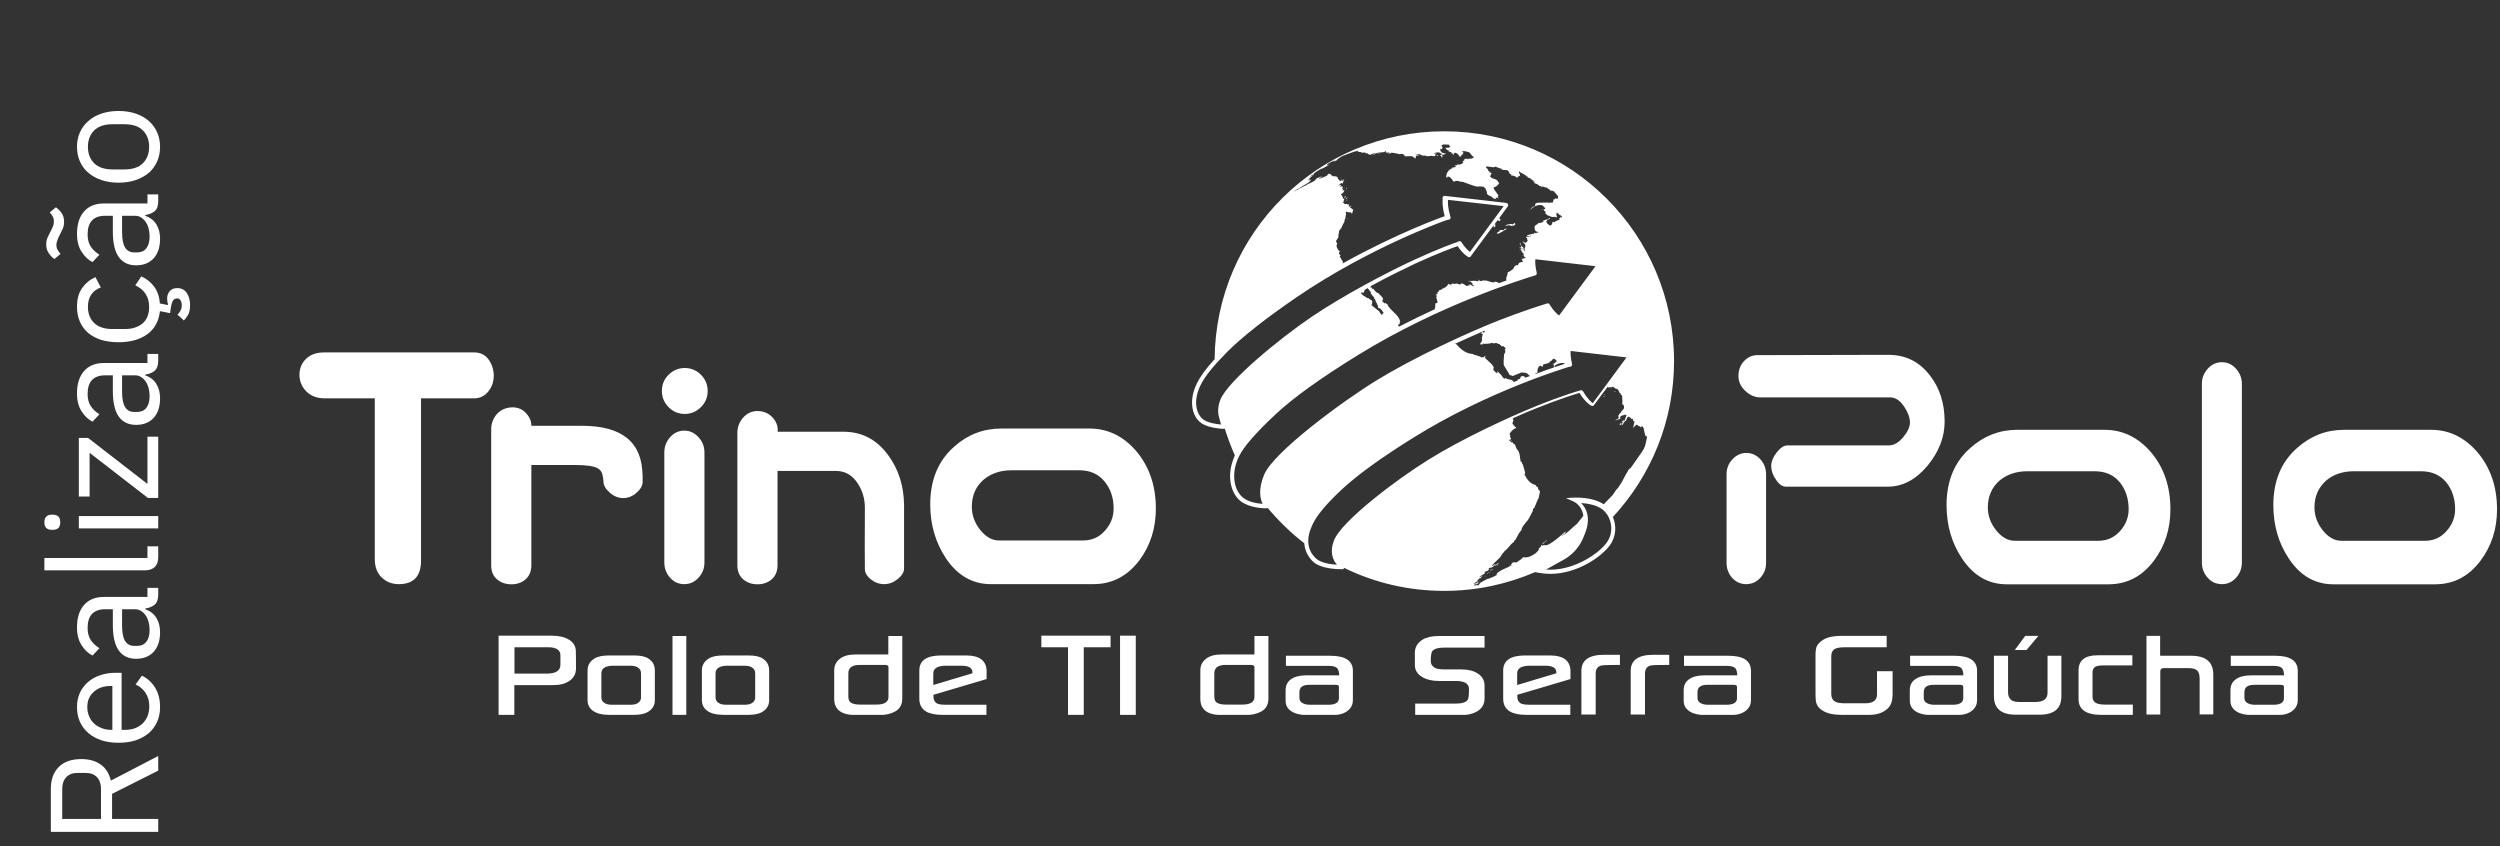 <svg width="325" height="110" viewBox="0 0 325 110" fill="none" xmlns="http://www.w3.org/2000/svg">
<rect x="0" y="0" width="325" height="110" fill="#333333" stroke="none"/>
<g clip-path="url(#clip0_1509_286)">
<path d="M316.055 55.877C318.372 55.877 320.356 56.837 322.026 58.737C323.737 60.741 324.614 63.225 324.614 66.21C324.614 68.757 323.904 70.97 322.485 72.869C320.94 74.936 318.978 75.959 316.556 75.959H303.342C300.962 75.959 299.021 74.853 297.538 72.598C296.202 70.594 295.534 68.277 295.534 65.667C295.534 62.536 296.557 60.052 298.624 58.236C300.378 56.67 302.402 55.877 304.72 55.877H316.055V55.877ZM305.993 61.263C304.574 61.263 303.384 61.659 302.423 62.452C301.4 63.35 300.879 64.519 300.879 65.96C300.879 67.045 301.233 68.026 301.964 68.945C302.674 69.842 303.488 70.302 304.386 70.302H315.241C316.368 70.302 317.308 69.884 318.038 69.049C318.79 68.214 319.166 67.254 319.166 66.189C319.166 64.811 318.769 63.621 317.997 62.682C317.203 61.743 316.118 61.263 314.74 61.263H305.993ZM288.854 75.938C288.103 75.938 287.497 75.667 286.996 75.103C286.495 74.539 286.245 73.892 286.245 73.12V49.906C286.245 49.155 286.495 48.508 286.996 47.944C287.497 47.38 288.124 47.088 288.854 47.088C289.585 47.088 290.19 47.38 290.691 47.944C291.192 48.508 291.443 49.155 291.443 49.906V73.12C291.443 73.892 291.192 74.539 290.691 75.103C290.19 75.667 289.585 75.938 288.854 75.938ZM273.615 55.877C275.932 55.877 277.915 56.837 279.585 58.737C281.297 60.741 282.153 63.225 282.153 66.21C282.153 68.757 281.443 70.97 280.024 72.869C278.479 74.936 276.517 75.959 274.095 75.959H260.881C258.501 75.959 256.56 74.853 255.057 72.598C253.72 70.594 253.052 68.277 253.052 65.667C253.052 62.536 254.075 60.052 256.142 58.236C257.896 56.67 259.921 55.877 262.217 55.877H273.615V55.877ZM263.553 61.263C262.133 61.263 260.943 61.659 259.962 62.452C258.939 63.35 258.417 64.519 258.417 65.96C258.417 67.045 258.772 68.026 259.503 68.945C260.234 69.842 261.027 70.302 261.925 70.302H272.78C273.907 70.302 274.847 69.884 275.598 69.049C276.35 68.214 276.725 67.254 276.725 66.189C276.725 64.811 276.329 63.621 275.556 62.682C274.784 61.743 273.698 61.263 272.3 61.263H263.553ZM229.588 73.162C229.588 73.934 229.338 74.581 228.837 75.124C228.336 75.667 227.73 75.938 227 75.938C226.29 75.938 225.684 75.667 225.183 75.124C224.703 74.581 224.453 73.934 224.453 73.162V61.659C224.453 60.908 224.703 60.261 225.204 59.718C225.705 59.175 226.311 58.883 227.041 58.883C227.751 58.883 228.357 59.175 228.858 59.718C229.359 60.281 229.588 60.928 229.588 61.659V73.162ZM245.391 63.267H232.177C231.718 63.267 231.279 62.974 230.883 62.369C230.465 61.784 230.256 61.179 230.256 60.594C230.256 60.031 230.486 59.446 230.966 58.82C231.446 58.215 231.905 57.901 232.386 57.901H245.558C246.205 57.901 246.811 57.547 247.416 56.837C248.001 56.127 248.293 55.501 248.293 54.937C248.293 54.29 248.042 53.622 247.562 52.891C247.019 52.077 246.414 51.66 245.704 51.66H228.837C228.148 51.66 227.501 51.388 226.895 50.825C226.29 50.261 225.998 49.614 225.998 48.862C225.998 48.132 226.227 47.485 226.707 46.963C227.188 46.441 227.772 46.169 228.461 46.169L245.495 46.128C247.729 46.128 249.524 47.025 250.881 48.8C252.176 50.449 252.802 52.453 252.802 54.812C252.802 56.837 252.05 58.757 250.568 60.553C249.044 62.369 247.333 63.267 245.391 63.267Z" fill="white"/>
<path d="M141.639 55.71C143.977 55.71 145.981 56.67 147.651 58.57C149.384 60.595 150.261 63.1 150.261 66.106C150.261 68.674 149.551 70.907 148.131 72.828C146.566 74.894 144.583 75.938 142.14 75.938H128.822C126.421 75.938 124.459 74.811 122.955 72.556C121.619 70.531 120.931 68.214 120.931 65.563C120.931 62.411 121.953 59.906 124.041 58.069C125.815 56.482 127.84 55.71 130.178 55.71H141.639V55.71ZM131.494 61.137C130.074 61.137 128.863 61.534 127.882 62.348C126.838 63.246 126.337 64.436 126.337 65.876C126.337 66.962 126.692 67.964 127.423 68.882C128.154 69.801 128.968 70.26 129.865 70.26H140.804C141.952 70.26 142.892 69.843 143.643 68.987C144.395 68.152 144.771 67.191 144.771 66.106C144.771 64.707 144.374 63.538 143.581 62.578C142.787 61.618 141.702 61.137 140.303 61.137H131.494ZM117.528 73.913C117.528 74.373 117.256 74.832 116.714 75.27C116.171 75.709 115.586 75.938 114.96 75.938C114.313 75.938 113.728 75.73 113.227 75.333C112.726 74.936 112.455 74.498 112.434 74.039C112.413 72.703 112.413 70.03 112.434 66.043C112.434 64.874 112.142 63.83 111.536 62.891C110.827 61.785 109.887 61.221 108.656 61.221H101.078V73.496C101.078 74.247 100.827 74.853 100.347 75.291C99.846 75.73 99.22 75.959 98.489 75.959C97.717 75.959 97.091 75.73 96.59 75.291C96.109 74.853 95.859 74.247 95.859 73.517V56.273C95.859 55.522 96.109 54.854 96.61 54.29C97.111 53.727 97.738 53.434 98.489 53.434C99.22 53.434 99.951 53.727 100.452 54.29C101.182 55.125 101.099 55.772 101.099 56.127H109.658C112.017 56.127 113.937 57.108 115.419 59.112C116.797 60.95 117.507 63.142 117.528 65.709V73.913V73.913ZM88.949 75.938C88.218 75.938 87.613 75.667 87.112 75.103C86.611 74.54 86.361 73.892 86.361 73.099V58.82C86.361 58.069 86.611 57.401 87.112 56.837C87.613 56.273 88.239 55.981 88.949 55.981C89.68 55.981 90.285 56.273 90.807 56.837C91.329 57.401 91.579 58.069 91.579 58.82V73.099C91.579 73.872 91.329 74.54 90.807 75.103C90.285 75.667 89.68 75.938 88.949 75.938ZM89.033 53.81C88.198 53.81 87.488 53.518 86.924 52.933C86.34 52.349 86.047 51.639 86.047 50.825C86.047 49.99 86.34 49.28 86.924 48.716C87.509 48.132 88.218 47.84 89.033 47.84C89.826 47.84 90.536 48.132 91.12 48.716C91.705 49.301 91.997 50.011 91.997 50.825C91.997 51.66 91.705 52.349 91.12 52.933C90.515 53.518 89.826 53.81 89.033 53.81ZM83.542 62.661C83.542 63.121 83.271 63.601 82.749 64.06C82.227 64.519 81.643 64.749 81.016 64.749C80.39 64.749 79.805 64.519 79.263 64.039C78.72 63.559 78.449 63.079 78.449 62.578C78.428 62.223 78.365 61.91 78.323 61.722C78.24 61.325 78.01 61.054 77.718 60.887C77.238 60.595 76.236 60.449 74.712 60.449H69.075V73.496C69.075 74.247 68.825 74.853 68.345 75.291C67.865 75.73 67.238 75.959 66.487 75.959C65.715 75.959 65.088 75.73 64.587 75.291C64.086 74.853 63.856 74.247 63.856 73.517V55.793C63.856 55.042 64.107 54.395 64.608 53.81C65.109 53.246 65.882 52.954 66.633 52.954C67.364 52.954 67.99 53.225 68.47 53.81C69.075 54.499 69.075 55.104 69.075 55.355H75.672C80.87 55.355 83.501 57.505 83.521 61.805C83.542 61.409 83.542 60.198 83.542 62.661ZM54.734 51.785V72.87C54.734 74.915 53.774 75.938 51.853 75.938C51.018 75.938 50.308 75.688 49.724 75.166C49.056 74.581 48.722 73.746 48.722 72.682V51.785H42.25C41.227 51.785 40.413 51.493 39.829 50.888C39.244 50.303 38.952 49.593 38.931 48.8C38.91 47.986 39.181 47.255 39.745 46.691C40.309 46.107 41.123 45.815 42.146 45.815H61.644C62.416 45.815 63.042 46.107 63.481 46.691C63.919 47.276 64.17 47.986 64.191 48.8C64.191 49.614 63.961 50.303 63.481 50.888C63.001 51.493 62.374 51.785 61.602 51.785H54.734Z" fill="white"/>
<path d="M186.96 20.221C186.96 20.221 186.96 20.2 187.002 20.179C186.981 20.179 186.939 20.179 186.918 20.179C186.898 20.158 186.877 20.158 186.835 20.179H186.689C186.731 20.2 186.772 20.242 186.814 20.263C186.856 20.242 186.918 20.242 186.96 20.221Z" fill="white"/>
<path d="M194.559 25.983L194.538 25.962C194.517 25.962 194.517 25.983 194.538 26.024C194.559 26.004 194.559 26.004 194.559 25.983Z" fill="white"/>
<path d="M194.1 47.193C194.121 47.193 194.121 47.172 194.121 47.172C194.1 47.172 194.079 47.172 194.058 47.172C194.079 47.172 194.1 47.172 194.1 47.193Z" fill="white"/>
<path d="M195.811 29.281C195.77 29.302 195.749 29.344 195.728 29.385C195.728 29.385 195.749 29.385 195.77 29.385C196.166 29.198 196.396 29.323 196.521 29.385C196.563 29.344 196.605 29.302 196.793 29.344C196.96 29.198 196.96 29.198 197.001 29.156C196.96 29.072 196.939 29.03 196.939 29.01L196.918 28.989C196.897 29.01 196.876 29.01 196.855 29.01C196.834 29.03 196.813 29.03 196.772 29.051C196.772 29.093 196.73 29.156 196.709 29.177C196.646 29.177 196.605 29.135 196.542 29.135C196.333 29.093 196.333 29.093 196.104 29.177C195.916 29.177 195.916 29.177 195.811 29.281Z" fill="white"/>
<path d="M187.586 19.219C187.586 19.24 187.607 19.24 187.628 19.261V19.24L187.586 19.219Z" fill="white"/>
<path d="M178.526 20.221C178.526 20.221 178.547 20.221 178.631 20.179C178.589 20.179 178.568 20.2 178.526 20.221Z" fill="white"/>
<path d="M184.038 20.659C184.058 20.659 184.079 20.639 184.079 20.639C184.1 20.618 184.058 20.618 184.017 20.618L184.038 20.659Z" fill="white"/>
<path d="M195.54 29.928C195.018 29.866 195.018 29.866 194.872 30.095C194.663 30.221 194.663 30.221 194.642 30.262C194.622 30.325 194.601 30.367 194.601 30.408C194.851 30.387 195.352 30.095 195.77 29.824C195.853 29.782 195.874 29.74 195.874 29.74L195.895 29.72C195.707 29.74 195.686 29.74 195.54 29.782C195.54 29.845 195.54 29.907 195.54 29.928Z" fill="white"/>
<path d="M190.53 20.555V20.576H190.551L190.53 20.555Z" fill="white"/>
<path d="M189.528 20.889C189.424 20.847 189.361 20.826 189.319 20.826L189.444 20.889C189.465 20.889 189.507 20.889 189.528 20.889Z" fill="white"/>
<path d="M174.539 24.104C174.539 24.104 174.539 24.104 174.518 24.125C174.539 24.104 174.539 24.104 174.56 24.104C174.56 24.083 174.56 24.083 174.56 24.062L174.539 24.104Z" fill="white"/>
<path d="M190.196 19.908C190.217 19.929 190.238 19.929 190.259 19.929L190.196 19.908Z" fill="white"/>
<path d="M187.232 20.242C187.294 20.263 187.315 20.263 187.357 20.284L187.378 20.346V20.367C187.419 20.388 187.461 20.409 187.482 20.409C187.44 20.409 187.419 20.43 187.378 20.43V20.451H187.545C187.524 20.346 187.482 20.242 187.461 20.117L187.232 20.159V20.179V20.242Z" fill="white"/>
<path d="M188.421 22.058C188.401 22.037 188.401 22.037 188.401 22.037H188.38C188.359 22.058 188.338 22.079 188.338 22.1H188.359C188.359 22.1 188.401 22.1 188.421 22.058Z" fill="white"/>
<path d="M175.145 28.467C175.145 28.488 175.165 28.509 175.207 28.509L175.228 28.446L175.207 28.425C175.165 28.446 175.145 28.467 175.145 28.467Z" fill="white"/>
<path d="M175.207 28.279L175.186 28.383L175.228 28.279H175.207Z" fill="white"/>
<path d="M187.065 37.757C187.023 37.778 187.023 37.84 187.002 37.861C187.044 37.861 187.065 37.882 187.085 37.882C187.106 37.882 187.169 37.882 187.169 37.819C187.169 37.798 187.169 37.778 187.169 37.778C187.169 37.778 187.106 37.736 187.065 37.757Z" fill="white"/>
<path d="M174.811 24.48L174.852 24.417C174.852 24.396 174.852 24.375 174.831 24.355C174.831 24.375 174.811 24.438 174.811 24.48Z" fill="white"/>
<path d="M174.748 24.313H174.769H174.79L174.769 24.292L174.748 24.313Z" fill="white"/>
<path d="M197.816 32.684L197.795 32.663L197.774 32.684H197.816Z" fill="white"/>
<path d="M174.623 32.58C174.644 32.58 174.685 32.559 174.706 32.559C174.664 32.559 174.623 32.559 174.581 32.559C174.602 32.559 174.602 32.559 174.623 32.58Z" fill="white"/>
<path d="M197.69 31.807C197.69 31.786 197.711 31.765 197.711 31.744C197.69 31.724 197.669 31.703 197.648 31.703C197.648 31.661 197.669 31.619 197.669 31.578L197.648 31.557C197.607 31.578 197.586 31.619 197.565 31.661C197.586 31.703 197.607 31.765 197.628 31.807H197.69Z" fill="white"/>
<path d="M197.628 32.162C197.586 32.162 197.523 32.141 197.482 32.12L197.461 32.141C197.523 32.162 197.607 32.183 197.669 32.204L197.628 32.162Z" fill="white"/>
<path d="M197.669 31.974V32.016C197.69 31.995 197.69 31.974 197.69 31.953C197.669 31.953 197.669 31.953 197.648 31.953L197.669 31.974Z" fill="white"/>
<path d="M197.628 32.016L197.544 31.974C197.586 32.016 197.607 32.016 197.628 32.016Z" fill="white"/>
<path d="M198.964 27.277C198.943 27.256 198.922 27.256 198.901 27.235C198.88 27.256 198.859 27.277 198.838 27.298H198.859C198.901 27.319 198.943 27.298 198.964 27.277Z" fill="white"/>
<path d="M200.571 27.298C200.529 27.298 200.488 27.277 200.425 27.256C200.404 27.256 200.404 27.277 200.404 27.277C200.425 27.277 200.446 27.298 200.467 27.319L200.571 27.298Z" fill="white"/>
<path d="M202.93 28.342C202.93 28.3 202.909 28.237 202.909 28.196C202.888 28.216 202.847 28.216 202.826 28.237C202.826 28.258 202.826 28.3 202.805 28.321C202.826 28.342 202.847 28.342 202.867 28.363C202.867 28.342 202.888 28.342 202.93 28.342Z" fill="white"/>
<path d="M202.617 28.279C202.617 28.3 202.638 28.342 202.659 28.383C202.638 28.342 202.638 28.3 202.617 28.279Z" fill="white"/>
<path d="M197.711 32.538L197.69 32.559H197.732L197.711 32.538Z" fill="white"/>
<path d="M192.116 75.729L192.158 75.709C192.158 75.688 192.096 75.709 191.991 75.771C191.991 75.792 191.949 75.813 191.908 75.834L191.991 75.813C192.054 75.792 192.116 75.792 192.158 75.771C192.179 75.771 192.179 75.75 192.2 75.75H192.054C192.054 75.75 192.054 75.75 192.116 75.729Z" fill="white"/>
<path d="M191.72 76.147C191.741 76.147 191.803 76.126 191.803 76.105C191.782 76.105 191.72 76.126 191.72 76.147Z" fill="white"/>
<path d="M192.075 75.813C192.033 75.834 191.949 75.855 191.929 75.855C191.908 75.855 191.908 75.876 191.908 75.876H191.97C192.012 75.855 192.054 75.855 192.054 75.855C192.096 75.855 192.158 75.813 192.179 75.792C192.158 75.792 192.137 75.792 192.137 75.792L192.075 75.813Z" fill="white"/>
<path d="M192.158 75.604C192.179 75.583 192.2 75.562 192.263 75.521C192.242 75.521 192.2 75.521 192.179 75.542C192.179 75.562 192.158 75.604 192.158 75.604Z" fill="white"/>
<path d="M191.845 76.126C191.866 76.126 191.908 76.105 191.908 76.105C191.908 76.105 191.845 76.105 191.845 76.126Z" fill="white"/>
<path d="M200.383 71.116C200.383 71.137 200.383 71.158 200.404 71.158C200.425 71.158 200.425 71.158 200.467 71.116C200.467 71.116 200.446 71.095 200.446 71.011C200.467 70.991 200.508 70.949 200.467 70.949C200.467 70.928 200.488 70.886 200.488 70.865C200.508 70.844 200.529 70.824 200.508 70.824C200.446 70.803 200.383 70.886 200.362 70.928C200.341 70.949 200.321 70.991 200.321 70.991C200.321 71.011 200.341 71.032 200.362 71.032L200.383 71.116Z" fill="white"/>
<path d="M200.55 70.719C200.571 70.719 200.592 70.719 200.592 70.719C200.634 70.698 200.655 70.636 200.696 70.615C200.717 70.573 200.78 70.51 200.884 70.427C200.884 70.427 200.905 70.448 200.926 70.427C200.947 70.406 200.968 70.385 200.968 70.364C200.989 70.344 201.009 70.302 201.051 70.281C201.051 70.281 201.072 70.26 201.072 70.239C201.072 70.218 201.03 70.218 201.03 70.218C200.989 70.26 200.926 70.323 200.905 70.364C200.905 70.385 200.863 70.406 200.842 70.427C200.738 70.448 200.717 70.49 200.55 70.657C200.529 70.698 200.508 70.719 200.55 70.719Z" fill="white"/>
<path d="M191.699 75.938C191.678 75.938 191.699 75.938 191.699 75.938C191.741 75.938 191.741 75.938 191.762 75.938C191.782 75.938 191.782 75.917 191.803 75.917C191.803 75.917 191.803 75.917 191.803 75.897C191.782 75.897 191.699 75.938 191.699 75.938V75.938Z" fill="white"/>
<path d="M192.346 75.437C192.325 75.458 192.388 75.458 192.388 75.458C192.409 75.458 192.409 75.458 192.409 75.437C192.409 75.437 192.409 75.416 192.388 75.416C192.409 75.395 192.43 75.395 192.471 75.374L192.388 75.395C192.388 75.416 192.346 75.437 192.346 75.437Z" fill="white"/>
<path d="M193.703 74.31C193.724 74.31 193.724 74.31 193.745 74.31C193.745 74.31 193.745 74.31 193.766 74.31C193.807 74.31 193.828 74.31 193.828 74.31C193.849 74.289 193.828 74.289 193.786 74.289C193.786 74.247 193.724 74.289 193.703 74.31Z" fill="white"/>
<path d="M194.413 73.412C194.434 73.412 194.455 73.412 194.455 73.433C194.434 73.475 194.392 73.454 194.371 73.496C194.371 73.496 194.329 73.537 194.267 73.579C194.267 73.579 194.267 73.579 194.288 73.579C194.413 73.558 194.475 73.496 194.496 73.454C194.496 73.454 194.496 73.454 194.517 73.454C194.58 73.433 194.601 73.454 194.622 73.496C194.622 73.517 194.642 73.517 194.642 73.517H194.663C194.663 73.517 194.684 73.496 194.726 73.454C194.747 73.433 194.747 73.433 194.747 73.433C194.705 73.412 194.663 73.412 194.622 73.412C194.622 73.308 194.455 73.391 194.413 73.412Z" fill="white"/>
<path d="M194.768 73.287V73.245C194.747 73.204 194.642 73.266 194.601 73.287C194.705 73.266 194.663 73.329 194.642 73.35C194.663 73.35 194.705 73.35 194.726 73.329C194.768 73.308 194.809 73.308 194.809 73.308C194.809 73.308 194.83 73.308 194.872 73.266L194.893 73.245C194.872 73.245 194.851 73.245 194.83 73.245L194.768 73.287Z" fill="white"/>
<path d="M217.626 46.942C217.626 30.45 204.245 17.069 187.753 17.069C171.345 17.069 158.027 30.304 157.901 46.691C156.753 47.944 156.002 48.988 155.563 49.906C154.457 52.203 155.02 54.207 156.169 55C157.192 55.71 159.07 55.751 159.133 55.751C159.154 55.751 159.175 55.73 159.216 55.71C159.592 56.9 160.031 58.069 160.532 59.217C159.342 61.785 160.01 64.185 161.304 65.166C162.473 66.064 164.394 66.085 164.623 66.085C164.686 66.085 164.749 66.064 164.79 66.022C166.21 67.713 167.796 69.258 169.55 70.615C169.633 71.68 170.134 72.473 170.677 72.995C171.637 73.934 173.767 73.997 174.393 73.997H174.518C174.623 73.997 174.706 73.934 174.748 73.83C178.673 75.75 183.077 76.815 187.753 76.815C191.949 76.815 195.937 75.938 199.569 74.373L200.112 74.477C200.592 74.56 201.072 74.602 201.552 74.602C204.955 74.602 208.086 72.473 209.234 70.949C210.132 69.759 210.153 68.339 209.673 67.212C214.62 61.868 217.626 54.77 217.626 46.942ZM198.337 49.092H198.317L198.296 49.071C198.233 49.029 198.15 48.967 198.108 48.904H198.087C198.024 48.904 197.92 48.883 197.836 48.883C197.795 48.925 197.732 48.988 197.669 49.009C197.649 49.259 197.607 49.259 197.294 49.343C197.294 49.384 197.273 49.426 197.273 49.447L197.294 49.468C197.147 49.531 196.98 49.593 196.813 49.656C196.751 49.614 196.688 49.572 196.646 49.489C196.605 49.468 196.584 49.426 196.542 49.405C195.874 49.259 195.853 49.259 195.686 49.113C195.644 49.155 195.582 49.217 195.561 49.28L195.436 49.092C195.436 49.113 195.415 49.113 195.415 49.134C195.248 48.883 195.164 48.737 195.081 48.654C195.06 48.633 195.018 48.633 194.997 48.633C194.976 48.591 194.956 48.549 194.935 48.528L194.914 48.487C194.893 48.487 194.872 48.487 194.851 48.466C194.83 48.424 194.809 48.382 194.789 48.361L194.768 48.32L194.705 48.278C194.684 48.299 194.663 48.341 194.642 48.361C194.663 48.382 194.684 48.424 194.705 48.445C194.684 48.466 194.663 48.508 194.642 48.528C194.413 48.382 194.308 48.32 194.288 48.236C194.079 48.09 194.1 48.027 194.204 47.756C194.183 47.735 194.141 47.714 194.121 47.693C194.141 47.61 194.058 47.485 193.828 47.255C193.661 47.109 193.453 46.9 193.202 46.67L193.035 46.524C193.056 46.504 193.056 46.462 193.077 46.42C193.077 46.42 193.098 46.399 193.118 46.399C193.118 46.378 193.118 46.337 193.098 46.295C193.056 46.295 193.014 46.295 192.972 46.295C192.972 46.316 192.951 46.357 192.951 46.399C192.931 46.42 192.889 46.441 192.868 46.462C192.743 46.42 192.743 46.42 192.576 46.462C192.221 46.211 191.762 46.211 191.386 46.002C190.634 45.982 190.008 45.46 189.611 45.063C189.486 44.938 189.382 44.833 189.298 44.729C189.236 44.729 189.194 44.708 189.131 44.708C190.488 44.082 191.803 43.497 193.014 42.975L192.993 43.163C192.951 43.184 192.868 43.205 192.826 43.247C192.805 43.226 192.764 43.184 192.743 43.163C192.659 43.205 192.617 43.205 192.597 43.289C192.597 43.33 192.597 43.372 192.576 43.393C192.638 43.393 192.701 43.414 192.764 43.435C192.764 43.497 192.722 43.581 192.701 43.644C192.701 43.727 192.68 43.852 192.638 43.936C192.68 44.27 192.68 44.353 192.471 44.604C192.45 44.646 192.409 44.687 192.388 44.729C192.388 44.75 192.388 44.75 192.388 44.75C192.471 44.771 192.576 44.771 192.743 44.771C192.764 44.729 192.784 44.687 192.805 44.646C192.868 44.666 192.951 44.687 192.993 44.708C193.661 44.666 193.661 44.666 194.037 44.562C194.058 44.583 194.079 44.625 194.1 44.646C194.559 44.562 194.559 44.562 194.663 44.666C194.747 44.687 194.872 44.729 194.976 44.75C194.976 44.792 194.997 44.813 194.997 44.854L195.143 44.896C195.143 44.917 195.164 44.959 195.164 45.001C195.269 45.021 195.31 45.021 195.436 45.001C195.498 45.042 195.561 45.105 195.603 45.147C195.665 45.188 195.728 45.251 195.749 45.293C195.707 45.334 195.644 45.397 195.624 45.46C195.728 45.669 195.728 45.773 195.519 46.086C195.54 46.42 195.457 46.754 195.477 47.109C195.457 47.172 195.477 47.255 195.498 47.318C195.436 47.401 195.436 47.401 196.271 48.758V48.779C196.459 48.779 196.521 48.8 196.626 48.883C196.98 48.779 197.273 48.591 197.628 48.508C197.628 48.487 197.649 48.466 197.669 48.445C197.795 48.403 197.836 48.403 198.003 48.445C198.379 48.445 198.484 48.466 198.776 48.779C198.818 48.8 198.838 48.842 198.88 48.883C198.651 48.967 198.504 49.029 198.337 49.092ZM199.861 48.445L199.882 48.048C199.882 48.048 200.049 47.255 200.488 47.672C200.508 47.672 200.55 47.652 200.571 47.652C200.55 47.505 200.571 47.485 200.655 47.359C201.302 47.234 201.385 47.213 201.594 46.921C201.615 46.921 201.657 46.942 201.678 46.942C201.74 46.775 201.74 46.733 201.907 46.712C201.907 46.691 201.928 46.65 201.949 46.629C201.949 46.629 201.97 46.629 201.991 46.629C202.179 46.67 202.22 46.733 202.199 46.796C202.617 46.921 202.137 47.172 201.928 47.297C201.928 47.297 201.928 47.297 202.032 47.714C202.032 47.735 202.032 47.735 202.032 47.756C201.364 47.986 200.508 48.278 199.527 48.654C199.673 48.487 199.861 48.445 199.861 48.445ZM202.074 47.735C202.074 47.61 202.116 47.505 202.137 47.505C202.158 47.505 203.034 46.942 203.431 47.297C203.139 47.38 202.7 47.526 202.074 47.735ZM168.798 24.438C168.798 24.459 168.798 24.48 168.798 24.501C168.819 24.501 168.84 24.48 168.861 24.459C169.341 24.041 169.947 23.853 170.448 23.436L170.385 23.415C170.197 23.519 170.197 23.519 170.134 23.54L170.385 23.331C170.406 23.311 170.427 23.29 170.427 23.269C170.322 23.331 170.239 23.415 170.114 23.498C170.239 23.352 170.239 23.352 170.281 23.29C170.26 23.29 170.239 23.269 170.218 23.269C170.03 23.373 170.03 23.373 169.967 23.394C169.967 23.394 170.677 22.831 170.782 22.726C170.343 22.977 170.343 22.977 170.281 22.997C170.406 22.893 170.51 22.768 170.656 22.684C170.677 22.705 170.698 22.705 170.719 22.726C170.761 22.705 170.802 22.663 170.823 22.622C170.802 22.622 170.782 22.622 170.761 22.622C170.907 22.413 171.763 21.912 171.93 21.87C171.93 21.891 171.909 21.912 171.888 21.933C172.911 21.348 172.911 21.348 172.911 21.348C172.806 21.39 172.702 21.432 172.598 21.474C172.556 21.453 172.514 21.453 172.472 21.453C172.472 21.453 172.639 21.202 173.245 20.973C173.245 20.973 173.245 20.973 173.287 20.952C173.391 20.889 173.454 20.868 173.537 20.868C173.391 20.952 173.391 20.952 173.349 20.994C173.516 21.014 173.892 20.722 173.934 20.701C173.809 20.785 173.809 20.785 173.767 20.785C173.767 20.785 174.122 20.534 174.268 20.43C174.477 20.242 176.084 19.72 176.084 19.699C176.251 19.699 176.397 19.616 176.543 19.574C176.543 19.574 176.543 19.595 176.543 19.616C176.397 19.678 176.376 19.699 176.355 19.699C176.543 19.657 176.543 19.657 176.564 19.637C176.543 19.657 176.522 19.678 176.501 19.699C176.606 19.678 176.627 19.678 176.71 19.678C176.648 19.699 176.585 19.72 176.522 19.762C176.543 19.762 176.564 19.762 176.585 19.741V19.762C176.627 19.762 176.648 19.741 176.689 19.72C176.689 19.72 176.689 19.741 176.689 19.762C176.731 19.762 176.773 19.762 176.877 19.762C176.898 19.804 176.898 19.804 177.086 19.824C177.107 19.845 177.107 19.866 177.128 19.866C177.253 19.866 177.357 19.804 177.483 19.824C177.483 19.866 177.504 19.908 177.545 19.929C177.545 19.929 177.733 19.929 177.879 19.929C177.858 19.929 177.838 19.95 177.817 19.95C177.817 19.971 177.817 19.991 177.817 20.012C177.838 20.033 177.9 20.054 177.963 20.075C177.984 20.075 178.025 20.075 178.046 20.075L178.005 20.096C178.088 20.117 178.172 20.138 178.192 20.138C178.192 20.117 178.213 20.096 178.213 20.075C178.234 20.033 178.234 20.033 178.756 19.908C178.693 19.95 178.631 19.971 178.589 19.991C178.589 19.991 179.069 19.887 179.236 19.824C179.236 19.824 179.591 19.762 179.737 19.741C179.716 19.762 179.695 19.783 179.675 19.783C179.675 19.783 178.61 20.012 178.526 20.117C178.589 20.096 178.631 20.096 178.693 20.096H178.714L178.735 20.033C178.819 20.012 178.902 19.991 178.986 19.95C179.215 19.95 179.215 19.95 179.341 19.908C179.341 19.908 179.341 19.908 179.403 19.887C179.612 19.824 179.842 19.783 180.071 19.72C180.071 19.699 180.092 19.678 180.092 19.657C180.113 19.657 180.134 19.657 180.155 19.637C180.176 19.657 180.176 19.678 180.196 19.699C180.155 19.804 180.155 19.866 180.155 19.887L180.217 19.866C180.217 19.845 180.238 19.824 180.238 19.804C180.259 19.804 180.28 19.804 180.301 19.783C180.322 19.804 180.322 19.824 180.343 19.845L180.322 19.908C180.343 19.908 180.343 19.908 180.363 19.908C180.363 19.887 180.384 19.866 180.384 19.845C180.405 19.845 180.426 19.845 180.447 19.845H180.468C180.572 19.762 180.572 19.762 180.635 19.762C180.614 19.783 180.593 19.804 180.572 19.824C180.593 19.824 180.614 19.824 180.614 19.845C180.572 19.866 180.53 19.887 180.489 19.908C180.489 19.929 180.489 19.929 180.489 19.95C180.53 19.95 180.593 19.95 180.635 19.95C180.656 19.95 180.677 19.95 180.697 19.95C180.739 19.929 180.781 19.908 180.802 19.908C180.823 19.887 180.844 19.866 180.864 19.845C180.864 19.845 181.407 19.887 181.887 20.033C182.284 19.991 182.284 19.991 182.514 20.075C182.493 20.096 182.472 20.138 182.451 20.179H182.43C182.514 20.179 182.555 20.2 182.681 20.242L182.618 20.325C182.785 20.325 182.973 20.305 183.203 20.305C183.244 20.305 183.286 20.305 183.328 20.305C183.411 20.284 183.516 20.305 183.578 20.325C183.599 20.325 183.641 20.325 183.704 20.409C183.745 20.43 183.808 20.451 183.85 20.472L183.871 20.555L183.891 20.576L184.017 20.555C184.038 20.534 184.058 20.492 184.058 20.451L184.079 20.346C184.058 20.346 184.038 20.346 184.038 20.284C184.1 20.263 184.205 20.221 184.267 20.221L184.455 20.179C184.518 20.158 184.622 20.138 184.685 20.138C184.685 20.117 184.706 20.117 184.685 20.075C184.601 20.075 184.518 20.117 184.434 20.138C184.163 20.158 184.163 20.158 184.121 20.158L183.975 20.138C184.163 20.075 184.392 20.075 184.58 20.012L184.726 20.075L184.747 20.138V20.158L184.893 20.221C185.311 20.221 185.311 20.221 185.478 20.305C185.499 20.305 185.52 20.305 185.603 20.305C186.083 20.242 186.104 20.242 186.334 20.305L186.522 20.284V20.263L186.605 20.242V20.221C186.584 20.221 186.564 20.221 186.564 20.158C186.605 20.138 186.647 20.117 186.71 20.117H186.689C186.626 20.117 186.543 20.096 186.501 20.075C186.605 20.054 186.71 20.033 186.793 20.012C186.647 19.971 186.647 19.971 186.543 19.95C186.48 19.95 186.397 19.929 186.355 19.908C187.065 19.762 187.065 19.762 187.294 19.95L187.482 19.971C187.461 19.971 187.461 19.971 187.378 19.991C187.357 19.991 187.357 19.991 187.315 19.991C187.357 20.012 187.399 20.054 187.44 20.096L187.628 20.117C187.712 20.096 187.774 20.075 187.9 20.012L187.941 19.971C187.941 19.95 187.92 19.929 187.9 19.908C187.879 19.929 187.816 19.95 187.795 19.971C187.774 19.95 187.733 19.929 187.712 19.908L187.733 19.887H187.649C187.44 19.866 187.44 19.866 187.378 19.741L187.399 19.72C187.294 19.699 187.294 19.678 187.232 19.595C187.252 19.574 187.294 19.532 187.315 19.511L187.294 19.532C187.252 19.511 187.232 19.49 187.19 19.47C187.211 19.449 187.252 19.407 187.273 19.386C187.315 19.386 187.357 19.386 187.399 19.386C187.419 19.386 187.44 19.386 187.461 19.386C187.44 19.365 187.419 19.323 187.399 19.302C187.44 19.302 187.482 19.302 187.503 19.282L187.524 19.24C187.524 19.198 187.524 19.136 187.503 19.094C187.503 19.094 187.503 19.094 187.44 19.073C187.419 19.01 187.419 18.906 187.419 18.843C187.461 18.843 187.503 18.864 187.545 18.864C187.566 18.864 187.586 18.864 187.607 18.864C187.566 18.843 187.524 18.822 187.503 18.802C187.545 18.802 187.586 18.781 187.628 18.781C187.983 18.781 187.983 18.781 188.067 18.802C188.15 18.802 188.254 18.802 188.338 18.802C188.359 18.822 188.401 18.843 188.421 18.885C188.38 18.906 188.359 18.927 188.317 18.948C188.38 18.948 188.442 18.948 188.484 18.948C188.505 18.968 188.547 18.989 188.568 19.01C188.505 19.073 188.401 19.136 188.338 19.198L188.192 19.219L188.171 19.198L187.837 19.219C187.9 19.24 187.962 19.261 188.025 19.282L187.92 19.344C187.962 19.344 188.004 19.365 188.046 19.365C188.046 19.407 188.067 19.449 188.067 19.49H188.087C188.129 19.49 188.15 19.511 188.192 19.511C188.234 19.532 188.296 19.553 188.442 19.616C188.401 19.616 188.359 19.616 188.317 19.616L188.254 19.637C188.338 19.678 188.38 19.678 188.547 19.762H188.568C188.63 19.783 188.735 19.824 188.818 19.845C188.755 19.845 188.651 19.845 188.588 19.866C188.651 19.887 188.672 19.908 188.714 19.929H188.735C188.797 19.95 188.902 19.991 188.985 20.012C188.943 20.012 188.86 20.012 188.818 20.012L188.881 20.075C188.902 20.075 188.902 20.096 188.922 20.117H188.964C189.048 19.887 189.048 19.887 189.152 19.845C189.444 19.95 189.465 19.971 189.528 20.075C189.632 20.138 189.653 20.158 189.695 20.263L189.632 20.284C189.674 20.305 189.737 20.325 189.82 20.367C189.883 20.346 189.966 20.305 190.029 20.263C189.987 20.242 189.945 20.221 189.925 20.2C189.925 20.158 189.925 20.117 189.925 20.075C189.945 20.096 189.987 20.138 190.008 20.158C190.008 20.158 190.029 20.179 190.05 20.179C190.071 20.158 190.112 20.117 190.133 20.096C190.133 20.054 190.133 19.991 190.133 19.971C190.175 19.971 190.217 19.95 190.238 19.929V19.887L190.217 19.824H190.238V19.804C190.196 19.783 190.154 19.783 190.133 19.762C190.112 19.741 190.092 19.678 190.071 19.657C190.238 19.657 190.279 19.657 190.426 19.657L190.676 19.699L190.697 19.72L190.864 19.762L190.885 19.783C190.906 19.783 190.927 19.783 190.989 19.762C191.01 19.804 191.031 19.824 191.031 19.866L191.114 19.929L191.135 19.908L191.156 19.95L191.198 20.012C191.24 20.033 191.281 20.075 191.323 20.096C191.281 20.096 191.219 20.096 191.177 20.117C191.219 20.138 191.261 20.158 191.302 20.179C191.344 20.2 191.386 20.221 191.407 20.221V20.305C191.428 20.305 191.428 20.325 191.448 20.325C191.49 20.346 191.532 20.367 191.574 20.367C191.574 20.409 191.574 20.451 191.574 20.492C191.511 20.513 191.428 20.555 191.365 20.597L191.261 20.618C191.094 20.68 190.968 20.597 190.822 20.534C190.801 20.534 190.78 20.534 190.76 20.534C190.885 20.555 190.885 20.555 190.989 20.68C190.822 20.701 190.801 20.701 190.613 20.618L190.259 20.701C190.3 20.701 190.342 20.701 190.426 20.785C190.321 20.847 190.238 20.931 190.133 20.994C190.154 21.035 190.196 21.056 190.238 21.098C189.966 21.39 189.945 21.411 189.361 21.39C189.382 21.411 189.424 21.453 189.444 21.474C189.403 21.474 189.361 21.494 189.319 21.494C189.236 21.515 189.152 21.515 189.089 21.494L189.069 21.536C189.11 21.557 189.173 21.557 189.236 21.599C189.236 21.62 189.215 21.682 189.215 21.724C189.048 21.766 188.902 21.766 188.735 21.787C188.755 21.808 188.797 21.828 188.839 21.849C188.839 21.849 188.004 22.142 188.025 22.935L187.983 22.977C188.004 22.997 188.004 23.018 188.025 23.06C188.046 23.06 188.067 23.081 188.087 23.081H188.15C188.15 23.06 188.15 23.039 188.192 22.956C188.38 22.935 188.526 23.039 188.609 23.165C188.776 23.269 188.86 23.478 188.902 23.582H189.069C189.465 23.478 189.465 23.478 189.778 23.603C190.196 23.645 190.196 23.645 190.405 23.728C190.405 23.728 190.405 23.728 190.467 23.749C190.467 23.749 191.595 24.187 191.97 24.25C191.97 24.25 192.659 24.208 192.931 24.292C192.931 24.334 192.951 24.375 192.972 24.417C193.014 24.417 193.056 24.438 193.098 24.438C193.118 24.709 193.39 24.897 193.286 25.189C193.453 25.315 193.452 25.315 193.536 25.398C193.849 25.523 193.974 25.586 194.079 25.732C194.121 25.753 194.162 25.795 194.183 25.837C194.204 25.837 194.225 25.816 194.267 25.816C194.308 25.837 194.35 25.858 194.392 25.878C194.455 25.837 194.517 25.753 194.538 25.67C194.58 25.691 194.622 25.691 194.663 25.711C194.705 25.732 194.768 25.774 194.809 25.816C194.809 25.774 194.789 25.732 194.789 25.691C194.747 25.67 194.705 25.649 194.684 25.607C194.789 25.461 194.789 25.461 194.809 25.419L194.246 24.626C194.204 24.542 194.183 24.459 194.162 24.375C194.162 24.375 194.162 24.375 194.183 24.375C194.705 24.167 194.768 24 194.851 23.833H194.914L194.872 23.728C194.851 23.707 194.809 23.707 194.789 23.707C194.747 23.645 194.726 23.582 194.684 23.519C194.663 23.478 194.622 23.436 194.601 23.415C194.455 23.311 194.267 23.248 193.849 23.123C193.849 23.081 193.849 23.06 193.87 23.018L193.703 22.977C193.703 22.81 193.87 22.705 193.891 22.538C193.87 22.517 193.87 22.497 193.849 22.476C193.828 22.455 193.787 22.434 193.766 22.413H193.64C193.64 22.392 193.62 22.371 193.62 22.329V22.288C193.599 22.267 193.599 22.246 193.578 22.225C193.536 22.225 193.473 22.225 193.432 22.225C193.432 22.204 193.411 22.183 193.411 22.163C193.432 22.142 193.453 22.142 193.494 22.121C193.473 22.1 193.473 22.079 193.473 22.079C193.473 22.058 193.473 22.037 193.453 22.037C193.411 21.995 193.369 21.975 193.327 21.912C193.265 21.849 193.181 21.808 193.16 21.703C193.181 21.682 193.181 21.682 193.348 21.641C193.411 21.641 193.432 21.641 193.515 21.662C194.037 21.724 194.037 21.724 194.141 21.766C194.162 21.766 194.162 21.766 194.183 21.745C194.225 21.724 194.267 21.703 194.329 21.703C194.329 21.682 194.35 21.662 194.371 21.662C194.475 21.682 194.475 21.682 194.559 21.724C194.559 21.724 194.809 21.828 194.997 21.891C195.06 21.891 195.123 21.912 195.185 21.912C195.185 21.933 195.185 21.975 195.185 21.995C195.248 22.037 195.248 22.058 195.498 22.1C195.561 22.1 195.624 22.1 195.728 22.1C195.749 22.121 195.749 22.142 195.77 22.142C195.811 22.121 195.874 22.1 195.916 22.079C195.978 22.121 196.02 22.183 196.041 22.246L196.062 22.225C196.187 22.309 196.187 22.455 196.271 22.559H196.229C196.25 22.58 196.25 22.601 196.271 22.622H196.333L196.354 22.643C196.417 22.643 196.438 22.643 196.5 22.726C196.479 22.747 196.459 22.768 196.438 22.789L196.459 22.831C196.542 22.81 196.563 22.81 196.605 22.831C196.667 22.81 196.772 22.851 197.085 22.977C197.106 22.997 197.127 23.018 197.147 23.039C197.127 23.039 197.106 23.018 197.064 23.018L197.022 23.039L197.147 23.081C197.168 23.081 197.21 23.081 197.273 23.06C197.356 22.956 197.356 22.956 197.461 22.914C197.461 22.893 197.461 22.872 197.482 22.851C197.502 22.851 197.523 22.872 197.544 22.872C197.586 22.893 197.628 22.893 197.649 22.914C197.628 22.893 197.607 22.851 197.586 22.831C197.607 22.747 197.565 22.663 197.586 22.601C197.544 22.58 197.502 22.559 197.461 22.517C197.461 22.497 197.461 22.476 197.482 22.455C197.482 22.392 197.461 22.329 197.461 22.267C197.544 22.288 197.544 22.288 197.649 22.413C197.649 22.413 198.317 22.726 198.442 22.893L198.421 22.914L198.463 22.935C198.525 22.935 198.588 22.956 198.63 22.997C198.63 23.018 198.63 23.06 198.609 23.102C198.609 23.102 198.63 23.102 198.651 23.102C198.671 23.102 198.692 23.081 198.713 23.081C198.797 23.165 198.943 23.144 199.005 23.248L198.985 23.311H199.026C199.068 23.311 199.11 23.311 199.131 23.311C199.131 23.331 199.152 23.352 199.172 23.373L199.131 23.394L199.152 23.415C199.319 23.436 199.36 23.457 199.402 23.582C199.381 23.582 199.36 23.561 199.339 23.561H199.277L199.235 23.582C199.444 23.603 199.486 23.603 199.527 23.749C199.506 23.749 199.486 23.728 199.465 23.728H199.423L199.444 23.749C199.423 23.749 199.402 23.77 199.402 23.791C199.423 23.791 199.987 23.937 200.112 24.167C200.216 24.208 200.216 24.229 200.341 24.187C200.362 24.208 200.362 24.229 200.383 24.25L200.404 24.354C200.425 24.354 200.446 24.334 200.467 24.334V24.271C200.467 24.25 200.488 24.229 200.508 24.229C200.634 24.271 200.738 24.334 200.863 24.354C200.968 24.375 201.114 24.375 201.197 24.438C201.197 24.459 201.176 24.48 201.156 24.501C201.135 24.501 201.093 24.501 201.072 24.501C201.176 24.501 201.281 24.521 201.343 24.584C201.427 24.626 201.511 24.668 201.531 24.73L201.51 24.751C201.552 24.772 201.573 24.793 201.615 24.814C201.615 24.793 201.636 24.772 201.636 24.751C201.657 24.751 201.678 24.772 201.698 24.793C201.698 24.793 201.719 24.793 201.803 24.793C201.824 24.793 201.845 24.814 201.865 24.814C201.928 24.855 202.032 24.876 202.074 24.939C202.074 24.96 202.095 24.981 202.074 25.002C202.137 25.023 202.199 25.043 202.22 25.085C202.22 25.106 202.241 25.127 202.22 25.148C202.262 25.189 202.283 25.21 202.325 25.252C202.492 25.377 202.68 25.628 202.45 25.858C202.366 25.795 202.346 25.795 202.158 25.795C202.158 25.816 202.158 25.837 202.158 25.878C202.012 25.899 202.012 25.899 201.928 25.983C201.928 26.004 201.949 26.024 201.97 26.045C201.907 26.108 201.886 26.129 201.886 26.317C201.824 26.317 201.782 26.317 201.698 26.338C201.678 26.338 201.636 26.338 201.615 26.338C201.323 26.358 201.323 26.358 201.176 26.338C199.569 26.338 199.569 26.338 199.569 26.755C199.131 26.943 199.068 26.985 199.026 27.214L199.047 27.194C199.298 26.797 200.425 26.379 200.696 26.88C200.801 26.943 200.863 27.026 200.884 27.152C200.738 27.235 200.655 27.277 200.592 27.298C200.675 27.298 200.696 27.298 200.717 27.298C200.717 27.319 200.759 27.381 200.759 27.444C200.842 27.444 200.842 27.444 200.884 27.444C200.905 27.486 200.947 27.59 200.884 27.695C200.905 27.736 200.926 27.778 200.947 27.799L201.009 27.82C201.03 27.841 201.03 27.862 201.03 27.862H201.051L201.072 27.903C201.114 27.966 201.156 27.987 201.197 28.008C201.406 28.029 201.406 28.049 201.531 28.133C201.698 28.175 201.698 28.175 201.761 28.216C201.928 28.237 202.137 28.112 202.304 28.258L202.429 28.237C202.304 27.945 202.304 27.945 202.387 27.611C202.471 27.674 202.492 27.674 202.533 27.757C202.533 27.778 202.533 27.799 202.533 27.82L202.554 27.757C202.638 27.799 202.638 27.82 202.7 27.903C202.7 27.924 202.7 27.945 202.7 27.966L202.721 27.945C202.763 27.945 202.784 27.945 202.826 27.945C202.847 27.966 202.888 27.987 202.909 28.008C202.888 28.049 202.888 28.07 202.888 28.091H202.972C202.993 28.112 203.034 28.133 203.055 28.154C203.014 28.3 203.014 28.3 202.68 28.383C202.7 28.425 202.721 28.467 202.742 28.509C202.742 28.53 202.721 28.55 202.721 28.571C202.721 28.571 202.137 28.738 202.053 28.926C202.012 28.905 201.949 28.864 201.907 28.822C201.886 28.843 201.824 28.884 201.803 28.884C201.782 29.156 201.782 29.156 201.531 29.344C201.49 29.323 201.448 29.302 201.427 29.26C201.406 29.26 201.364 29.239 201.343 29.239C201.343 29.239 201.281 29.177 201.239 29.114C201.218 29.114 201.197 29.114 201.176 29.093C201.176 29.093 200.717 28.655 201.448 28.467V28.425C201.469 28.404 201.49 28.383 201.51 28.383C201.51 28.363 201.49 28.363 201.469 28.342C201.448 28.342 201.406 28.342 201.385 28.342L201.343 28.425C201.218 28.446 201.093 28.634 200.947 28.509C200.947 28.55 200.905 28.592 200.863 28.613C200.78 28.634 200.696 28.655 200.613 28.676C200.634 28.718 200.634 28.759 200.655 28.801C200.425 28.968 200.321 28.947 200.3 28.926C200.3 28.947 200.3 28.989 200.3 29.01C200.279 28.989 200.174 28.968 200.028 28.968C199.882 29.218 199.36 29.281 199.506 29.678C199.548 29.803 199.548 29.845 199.527 29.907C199.548 29.928 199.569 29.928 199.569 29.949C199.611 29.991 199.632 30.012 199.673 30.053C199.694 30.074 199.715 30.095 199.715 30.095H199.736H199.82C199.82 30.074 199.82 30.074 199.84 30.053C199.861 30.053 199.903 30.053 199.903 30.053C199.882 30.116 199.84 30.137 199.778 30.137C199.799 30.158 199.82 30.179 199.861 30.241C199.903 30.241 199.945 30.241 199.966 30.241C199.966 30.221 199.987 30.221 199.987 30.2C200.007 30.2 200.028 30.2 200.049 30.2C199.987 30.367 199.82 30.241 199.694 30.283C199.694 30.304 199.715 30.325 199.715 30.346C199.611 30.346 199.569 30.262 199.465 30.241C199.444 30.283 199.444 30.346 199.444 30.387L199.131 30.408V30.45C198.922 30.45 198.755 30.45 198.63 30.534C198.692 30.513 198.776 30.492 198.859 30.492C198.859 30.492 198.859 30.513 198.88 30.513C198.797 30.555 198.797 30.555 198.651 30.555C198.588 30.575 198.567 30.596 198.525 30.617C198.504 30.638 198.504 30.659 198.484 30.68C198.504 30.68 198.546 30.701 198.567 30.721C198.713 30.721 198.859 30.638 199.026 30.638C199.026 30.659 199.047 30.659 199.047 30.68C198.964 30.721 198.964 30.721 198.818 30.721C198.671 30.805 198.671 30.826 198.504 30.784C198.484 30.784 198.442 30.784 198.421 30.784L198.379 30.847C198.379 30.868 198.379 30.889 198.379 30.909C198.525 30.93 198.546 30.951 198.525 31.139H198.546C198.609 31.285 198.63 31.348 198.358 31.556C198.191 31.536 198.191 31.536 197.92 31.327L198.003 31.473L198.024 31.494L198.066 31.577C198.108 31.598 198.15 31.619 198.17 31.64L198.233 31.786C198.254 31.807 198.296 31.828 198.317 31.828C198.317 31.849 198.296 31.87 198.296 31.891C198.296 31.891 198.212 32.475 198.191 32.621C198.17 32.642 198.15 32.642 198.129 32.663C198.108 32.475 198.108 32.433 198.17 32.308C198.17 32.245 198.108 32.204 198.066 32.162L198.024 32.475C198.003 32.475 197.983 32.496 197.962 32.517C197.941 32.329 197.941 32.287 198.003 32.162C198.003 32.141 197.983 32.12 197.983 32.099C197.878 32.078 197.795 32.058 197.816 31.953C197.753 31.932 197.69 31.932 197.669 31.891C197.753 32.037 197.753 32.037 197.774 32.12C197.774 32.141 197.774 32.162 197.753 32.183L197.628 32.141V32.204C197.69 32.225 197.732 32.245 197.795 32.287C197.795 32.308 197.795 32.35 197.795 32.371C197.774 32.35 197.753 32.35 197.732 32.329C197.711 32.329 197.69 32.329 197.649 32.308C197.669 32.329 197.69 32.35 197.711 32.371C197.669 32.371 197.669 32.371 197.523 32.371L197.565 32.412C197.607 32.412 197.649 32.412 197.69 32.412C197.753 32.454 197.795 32.496 197.857 32.538C197.836 32.538 197.816 32.538 197.711 32.538H197.753V32.6H197.795C197.795 32.621 197.795 32.642 197.774 32.684C197.816 32.684 197.857 32.705 197.899 32.705L197.878 32.746L197.92 32.872C197.962 32.872 198.003 32.872 198.024 32.893C198.129 33.206 198.129 33.206 198.066 33.248C197.962 33.227 197.92 33.227 197.878 33.248C197.878 33.248 197.899 33.268 197.92 33.268C198.129 33.268 198.129 33.268 198.191 33.289C198.17 33.331 198.15 33.373 198.108 33.394C198.087 33.394 198.087 33.414 198.087 33.414C198.296 33.414 198.296 33.414 198.337 33.435C198.317 33.477 198.296 33.519 198.254 33.54C198.087 33.665 197.899 33.602 197.732 33.665C197.795 33.665 197.857 33.707 197.899 33.728C197.899 33.769 197.878 33.832 197.857 33.874C197.92 33.874 197.983 33.916 198.024 33.957C197.899 34.124 197.669 34.041 197.502 34.166C197.398 34.249 197.398 34.375 197.335 34.479C197.314 34.479 197.294 34.479 197.273 34.479C197.21 34.479 197.127 34.479 197.064 34.479C197.001 34.542 197.001 34.542 196.834 34.709C196.813 34.73 196.813 34.771 196.793 34.813C196.793 34.834 196.793 34.834 196.772 34.855C196.772 34.876 196.772 34.876 196.772 34.876C196.772 34.897 196.772 34.917 196.772 34.917C196.187 35.356 196.187 35.356 196.02 35.356C195.999 35.627 195.895 35.878 195.811 36.149C195.811 36.233 195.811 36.379 195.832 36.441V36.462C195.519 36.567 195.185 36.692 194.851 36.817V36.796C194.726 36.692 194.538 36.629 194.308 36.608C194.204 36.776 194.204 36.776 193.181 36.462C192.889 36.483 192.889 36.483 192.784 36.441C192.638 36.546 192.597 36.546 192.471 36.525C192.43 36.525 192.388 36.504 192.346 36.504C192.325 36.462 192.304 36.4 192.263 36.358H192.221C192.221 36.421 192.2 36.483 192.221 36.546C192.116 36.567 192.075 36.588 191.782 36.504C191.699 36.525 191.595 36.525 191.532 36.483C191.49 36.525 191.49 36.525 190.864 36.525L190.843 36.546C191.156 36.567 191.177 36.588 191.281 36.692L191.24 36.734C191.344 36.755 191.365 36.775 191.448 36.838C191.428 36.859 191.386 36.88 191.365 36.901V36.922C191.407 36.943 191.428 36.963 191.469 36.984L191.428 37.047C191.49 37.068 191.574 37.089 191.615 37.151C191.595 37.172 191.574 37.214 191.553 37.235C191.532 37.214 191.49 37.193 191.448 37.172L191.261 37.068C191.114 36.963 191.114 36.963 190.989 36.984C191.01 37.005 191.031 37.047 191.052 37.068C191.031 37.089 190.989 37.109 190.968 37.13C190.906 37.109 190.843 37.109 190.78 37.109C190.78 37.13 190.76 37.172 190.739 37.214C190.697 37.214 190.279 36.943 190.154 36.859C190.092 36.859 189.987 36.859 189.925 36.859C189.904 36.922 189.841 36.984 189.799 37.005C189.674 36.922 189.507 36.922 189.361 36.859C189.256 36.88 189.11 36.901 189.006 36.922C188.964 36.88 188.881 36.838 188.839 36.796C188.839 36.838 188.818 36.88 188.818 36.922C188.547 37.005 188.547 37.005 188.401 37.005C188.401 36.963 188.401 36.922 188.401 36.901C188.338 36.901 188.254 36.922 188.213 36.963C188.254 37.214 187.566 37.548 187.461 37.548C187.419 37.694 187.357 37.694 187.211 37.673C187.19 37.673 187.169 37.673 187.127 37.757C187.085 37.882 187.085 37.882 186.793 38.049C186.835 38.07 186.877 38.091 186.898 38.111C186.898 38.132 186.877 38.174 186.877 38.216C186.814 38.237 186.731 38.258 186.668 38.279C186.668 38.32 186.647 38.341 186.647 38.383C186.689 38.383 186.751 38.383 186.772 38.362C186.793 38.487 186.793 38.508 186.71 38.654C186.939 39.385 186.939 39.385 186.584 39.447C186.605 39.886 186.584 39.969 186.522 40.178V40.199C185.019 40.888 183.453 41.639 181.846 42.474C181.783 42.37 181.762 42.287 181.762 42.182C181.825 42.161 181.908 42.141 181.971 42.12C181.971 42.057 181.95 41.974 181.929 41.932C181.971 41.911 182.013 41.869 182.034 41.848C181.95 41.431 181.72 41.118 181.449 40.846C181.303 40.7 181.136 40.554 180.99 40.387C180.76 40.178 180.551 39.949 180.405 39.677L180.426 39.614C180.322 39.552 180.196 39.489 180.113 39.385C179.904 39.489 179.862 39.427 179.883 39.26C179.654 39.343 179.695 39.155 179.8 38.8C179.716 38.675 179.633 38.571 179.528 38.466C179.466 38.404 179.382 38.341 179.32 38.258C179.257 38.195 179.215 38.153 179.174 38.091C179.007 38.091 178.902 37.986 178.798 37.861C178.693 37.778 178.61 37.652 178.526 37.548C178.506 37.527 178.464 37.506 178.443 37.506C178.422 37.527 178.401 37.569 178.38 37.59C178.359 37.569 178.339 37.548 178.318 37.527C178.339 37.485 178.359 37.444 178.359 37.402C178.339 37.381 178.318 37.381 178.297 37.36C178.276 37.381 178.255 37.423 178.234 37.444C178.213 37.423 178.192 37.381 178.151 37.381C178.172 37.318 178.213 37.235 178.234 37.172C180.343 36.024 182.388 35.022 183.975 34.27C186.981 32.893 188.985 32.162 189.486 31.995C190.238 33.101 190.822 33.373 190.885 33.414C190.968 33.456 191.052 33.435 191.135 33.394C191.177 33.373 191.198 33.331 191.219 33.289L194.141 29.323C194.162 29.406 194.183 29.49 194.204 29.573C194.288 29.552 194.392 29.448 194.413 29.406C194.413 29.406 194.413 29.386 194.35 29.072L194.705 28.613C194.726 28.613 194.747 28.655 194.768 28.676C194.809 28.697 194.872 28.697 194.914 28.718C194.956 28.738 194.976 28.738 195.018 28.738C195.081 28.655 194.997 28.613 194.914 28.55C194.997 28.55 194.997 28.55 195.081 28.571V28.55C195.081 28.55 195.06 28.509 195.018 28.467C194.976 28.425 194.935 28.383 194.893 28.363L196.02 26.818C196.083 26.734 196.083 26.63 196.041 26.546C195.999 26.463 195.916 26.4 195.832 26.379L187.816 25.461C187.712 25.461 187.586 25.523 187.545 25.628C187.524 25.67 187.524 25.732 187.545 25.774C187.545 25.795 187.545 25.837 187.545 25.899C187.524 26.233 187.482 26.88 187.816 28.112C187.733 28.133 187.67 28.154 187.67 28.154C187.586 28.175 181.658 30.283 174.539 34.249C174.539 34.208 174.56 34.145 174.581 34.02C174.414 33.811 174.372 33.707 174.268 33.498C174.247 33.456 174.205 33.414 174.163 33.373C174.184 33.331 174.226 33.268 174.268 33.206C174.247 33.206 174.247 33.206 174.226 33.185C174.226 33.164 174.226 33.122 174.226 33.101C174.184 33.081 174.122 33.06 174.08 33.039C174.059 32.976 174.08 32.872 174.101 32.788C174.143 32.767 174.184 32.746 174.226 32.746L174.205 32.705C174.184 32.726 174.184 32.726 174.163 32.726C174.163 32.726 174.122 32.642 174.059 32.538C174.038 32.538 174.038 32.559 174.017 32.559C174.017 32.559 173.829 32.266 173.746 32.016C173.746 32.016 173.746 31.995 173.746 32.016C173.746 31.974 173.767 31.828 173.829 31.64C173.662 31.39 173.683 31.348 173.683 31.327L173.976 30.868C173.996 30.784 173.996 30.701 173.996 30.617C174.017 30.346 174.017 30.346 174.059 30.283C174.059 30.241 174.059 30.2 174.08 30.179C173.996 30.095 174.101 29.97 174.372 29.636C174.414 29.532 174.456 29.386 174.811 28.738C174.79 28.738 174.79 28.718 174.769 28.718C174.769 28.718 174.79 28.592 174.915 28.321L174.894 28.3C174.915 28.133 174.978 27.966 174.998 27.778C174.998 27.778 174.894 27.715 174.978 27.548C175.019 27.527 175.019 27.527 175.061 27.527C175.124 27.527 175.124 27.527 175.145 27.569C175.186 27.569 175.291 27.569 175.395 27.611C175.479 27.611 175.583 27.611 175.666 27.611C175.687 27.674 175.687 27.715 175.687 27.757C175.708 27.757 175.75 27.757 175.771 27.757C175.792 27.695 175.813 27.611 175.875 27.423C175.896 27.34 175.896 27.235 175.875 27.173H175.854L175.75 27.194C175.729 27.194 175.708 27.173 175.708 27.173C175.708 27.152 175.687 27.131 175.687 27.11L175.729 27.047C175.729 27.026 175.708 27.026 175.708 27.026C175.666 27.026 175.625 27.047 175.604 27.047C175.583 27.047 175.562 27.006 175.562 27.026L175.541 27.006C175.52 26.985 175.52 26.985 175.499 26.964C175.666 26.776 175.666 26.776 175.666 26.734H175.646C175.583 26.776 175.52 26.839 175.437 26.88C175.395 26.86 175.353 26.839 175.332 26.797L175.437 26.692C175.416 26.713 175.374 26.734 175.353 26.734C175.353 26.713 175.353 26.672 175.353 26.651H175.332C175.332 26.651 175.332 26.63 175.353 26.63C175.353 26.588 175.353 26.567 175.353 26.526C175.312 26.546 175.27 26.567 175.228 26.609C175.207 26.609 175.186 26.588 175.165 26.588C175.165 26.567 175.165 26.546 175.165 26.526C175.019 26.484 174.852 26.588 174.727 26.484C174.727 26.463 174.727 26.442 174.727 26.421C174.748 26.421 174.769 26.4 174.79 26.4L174.811 26.379C174.727 26.379 174.664 26.379 174.581 26.338C174.581 26.317 174.581 26.296 174.581 26.275C174.602 26.275 174.623 26.254 174.644 26.254C174.644 26.233 174.664 26.212 174.685 26.192C174.644 26.108 174.706 25.983 174.769 25.899C174.769 25.899 174.748 25.878 174.727 25.878V25.837C174.685 25.858 174.664 25.878 174.623 25.878C174.644 25.753 174.623 25.753 174.56 25.711C174.56 25.691 174.56 25.649 174.56 25.628C174.539 25.628 174.518 25.607 174.497 25.586C174.497 25.586 174.518 25.565 174.539 25.523C174.497 25.523 174.456 25.503 174.435 25.482C174.435 25.461 174.435 25.44 174.456 25.419C174.497 25.398 174.518 25.377 174.56 25.357C174.539 25.377 174.497 25.398 174.477 25.398C174.477 25.377 174.456 25.357 174.456 25.336C174.435 25.357 174.435 25.377 174.414 25.377C174.372 25.377 174.33 25.357 174.31 25.336C174.31 25.315 174.31 25.294 174.33 25.273C174.477 25.189 174.602 25.043 174.727 24.918C174.706 24.918 174.706 24.918 174.685 24.918C174.706 24.835 174.769 24.751 174.811 24.668C174.769 24.689 174.748 24.709 174.727 24.709C174.664 24.751 174.602 24.772 174.518 24.751C174.539 24.668 174.602 24.584 174.664 24.501C174.539 24.563 174.539 24.563 174.497 24.584C174.477 24.563 174.477 24.542 174.456 24.521C174.497 24.501 174.539 24.459 174.56 24.417C174.539 24.396 174.56 24.354 174.56 24.334C174.539 24.334 174.518 24.313 174.539 24.292C174.56 24.271 174.56 24.271 174.581 24.25V24.229L174.56 24.25L174.518 24.271C174.477 24.313 174.477 24.292 174.477 24.271C174.456 24.271 174.435 24.25 174.435 24.229C174.393 24.208 174.351 24.229 174.33 24.229C174.31 24.25 174.31 24.271 174.289 24.271C174.268 24.354 174.184 24.334 174.184 24.334C174.163 24.313 174.205 24.292 174.226 24.271C174.247 24.271 174.268 24.25 174.268 24.229C174.289 24.146 174.33 24.104 174.351 24.083C174.289 24.083 174.289 24.062 174.289 24.041C174.226 24.02 174.184 24.02 174.163 24.041C174.143 24.062 174.143 24.083 174.122 24.083C174.101 24.167 174.017 24.146 174.017 24.146C173.996 24.125 174.038 24.104 174.059 24.083C174.08 24.083 174.101 24.062 174.101 24.041C174.143 23.895 174.268 23.853 174.268 23.874C174.268 23.874 174.268 23.874 174.247 23.895C174.268 23.895 174.289 23.895 174.31 23.895C174.31 23.853 174.31 23.853 174.31 23.833L174.33 23.812C174.351 23.791 174.351 23.791 174.393 23.791C174.456 23.791 174.456 23.812 174.435 23.833C174.456 23.833 174.56 23.812 174.518 23.874L174.497 23.895C174.539 23.895 174.539 23.895 174.539 23.916C174.539 23.812 174.581 23.666 174.685 23.54C174.664 23.457 174.664 23.457 174.769 23.29C174.727 23.311 174.706 23.331 174.685 23.331C174.644 23.394 174.623 23.457 174.56 23.519C174.518 23.498 174.477 23.478 174.456 23.436C174.477 23.394 174.497 23.331 174.518 23.29L174.456 23.331C174.456 23.331 174.435 23.352 174.435 23.373C174.414 23.373 174.393 23.352 174.372 23.331C174.372 23.352 174.393 23.394 174.414 23.457C174.393 23.478 174.372 23.478 174.351 23.498C174.184 23.561 174.101 23.478 174.08 23.352C173.934 23.352 173.892 23.185 173.934 23.06C173.913 23.06 173.892 23.06 173.871 23.039C173.829 23.039 173.788 23.039 173.746 23.018C173.746 22.997 173.746 22.977 173.725 22.956C173.746 22.935 173.746 22.914 173.767 22.893C173.767 22.893 173.579 22.997 173.454 22.893C173.328 22.935 173.328 22.935 173.141 22.872C173.182 22.81 173.203 22.81 173.266 22.747C173.245 22.768 173.224 22.768 173.203 22.768C173.161 22.789 173.12 22.81 173.057 22.81V22.747L172.973 22.705C172.994 22.663 173.015 22.663 173.036 22.643L173.057 22.601H173.036C172.994 22.622 172.932 22.643 172.869 22.643V22.622C172.848 22.622 172.806 22.643 172.765 22.643C172.786 22.622 172.806 22.601 172.806 22.58C172.681 22.622 172.577 22.726 172.577 22.726C172.535 22.851 172.535 22.851 171.512 23.248C171.491 23.227 171.47 23.227 171.45 23.206C171.554 23.144 171.679 23.123 171.784 23.039C171.742 23.039 171.679 23.06 171.658 23.06C171.763 22.977 171.763 22.977 171.888 22.914L171.951 22.872C171.804 22.935 171.617 22.997 171.366 23.102C171.178 23.206 171.032 23.29 171.032 23.29C171.032 23.311 171.032 23.331 171.032 23.352C171.053 23.352 171.053 23.352 171.074 23.352C170.656 23.728 170.093 23.833 169.654 24.167C169.633 24.167 169.613 24.167 169.592 24.167L168.548 24.73C168.548 24.709 168.569 24.689 168.59 24.668C168.464 24.73 168.36 24.876 168.193 24.897C168.193 24.897 168.548 24.626 168.757 24.521C168.757 24.542 168.757 24.563 168.757 24.584C168.778 24.584 168.798 24.563 168.819 24.542C169.299 24.146 169.884 23.937 170.364 23.54C170.072 23.686 169.759 23.812 169.487 24C169.466 24 169.446 24 169.425 24L168.381 24.563C168.381 24.542 168.402 24.521 168.423 24.501C168.297 24.563 168.193 24.709 168.026 24.73C168.235 24.814 168.59 24.542 168.798 24.438ZM177.796 37.444C177.796 37.464 177.817 37.485 177.817 37.506C177.817 37.527 177.838 37.527 177.838 37.548C177.9 37.569 177.984 37.611 178.005 37.736L178.025 37.778C178.088 37.778 178.088 37.798 178.192 37.965C178.234 38.028 178.192 38.111 178.213 38.174C178.234 38.195 178.255 38.216 178.255 38.237C178.401 38.362 178.422 38.383 178.422 38.446L178.443 38.466C178.526 38.529 178.693 38.696 178.652 38.842C178.84 38.905 178.798 39.114 178.86 39.239C178.881 39.281 178.944 39.343 178.965 39.385C178.986 39.406 179.007 39.447 179.007 39.468C179.027 39.51 179.027 39.51 179.09 39.719C179.111 39.719 179.194 39.761 179.153 39.969C179.153 39.99 179.153 40.032 179.153 40.053C179.299 40.032 179.32 40.053 179.361 40.074V40.095C179.424 40.116 179.487 40.136 179.549 40.262C179.612 40.283 179.695 40.345 179.737 40.512C179.8 40.533 179.862 40.554 179.842 40.658C179.821 40.742 179.8 40.825 179.57 40.909C179.528 40.888 179.528 40.867 179.528 40.784C179.528 40.784 179.528 40.763 179.508 40.721C179.487 40.742 179.466 40.742 179.424 40.742C179.382 40.721 179.382 40.7 179.382 40.617C179.382 40.596 179.382 40.575 179.299 40.47C179.111 40.303 178.881 40.178 178.714 40.011C178.693 39.99 178.673 39.969 178.673 39.969C178.652 39.949 178.652 39.949 178.631 39.928L178.589 39.886C178.547 39.886 178.506 39.886 178.464 39.865C178.464 39.844 178.443 39.823 178.464 39.761L178.443 39.74C178.401 39.719 178.339 39.719 178.297 39.719C178.297 39.698 178.276 39.635 178.359 39.489C178.443 39.364 178.38 39.134 178.339 39.051C178.318 39.051 178.297 39.03 178.276 39.009C178.13 38.988 178.005 38.863 177.9 38.759C177.691 38.759 177.629 38.696 177.608 38.654C177.441 38.508 177.19 38.466 177.065 38.258C177.003 38.216 176.961 38.174 176.919 38.111C176.919 38.111 176.835 37.986 177.295 38.049C177.295 38.049 177.357 37.819 177.42 37.673C177.545 37.59 177.671 37.527 177.796 37.444ZM156.461 54.562C155.688 54.019 154.958 52.411 156.043 50.136C156.607 48.946 157.713 47.589 159.571 45.71C161.492 43.79 164.602 41.347 168.569 38.633C178.046 32.162 187.9 28.655 188.004 28.634C188.004 28.634 188.15 28.592 188.359 28.55C188.442 28.53 188.505 28.488 188.547 28.425C188.588 28.363 188.588 28.279 188.568 28.216C188.213 27.047 188.213 26.379 188.234 26.024C188.254 26.024 188.254 26.004 188.275 25.983L195.477 26.797L191.094 32.746C190.864 32.579 190.446 32.204 189.966 31.452C189.925 31.369 189.82 31.348 189.716 31.348C189.653 31.348 189.591 31.369 189.549 31.431C189.152 31.556 187.085 32.287 183.912 33.748C180.322 35.398 174.602 38.425 170.552 41.159C166.293 44.04 159.613 49.551 158.653 51.952C158.256 52.954 158.34 53.727 158.465 54.207C158.59 54.624 158.674 54.958 158.736 55.188C158.194 55.146 157.108 55 156.461 54.562ZM161.638 64.728C160.49 63.851 159.905 61.659 161.095 59.279C161.701 58.048 163.287 56.231 165.813 53.873C168.13 51.702 171.742 49.113 176.522 46.169C187.336 39.489 198.379 36.17 199.59 35.794C199.736 35.752 199.799 35.606 199.778 35.481C199.569 34.604 199.569 34.062 199.59 33.748C199.611 33.728 199.632 33.728 199.653 33.707L207.418 34.604L202.68 41.013C202.429 40.846 201.97 40.429 201.427 39.552C201.364 39.447 201.239 39.406 201.135 39.447C200.112 39.761 197.941 40.45 194.872 41.639C190.572 43.33 183.766 46.504 178.986 49.426C174.518 52.161 165.521 58.799 164.331 61.722C163.538 63.642 163.83 64.874 164.143 65.5C163.475 65.459 162.369 65.292 161.638 64.728ZM171.053 72.577C169.884 71.45 169.759 69.947 170.677 68.089C171.262 66.899 172.41 65.542 174.351 63.705C176.376 61.805 179.508 59.53 183.704 56.92C193.557 50.762 203.807 47.756 203.89 47.714C203.89 47.714 203.995 47.693 204.141 47.672C204.224 47.652 204.287 47.61 204.329 47.547C204.37 47.485 204.391 47.401 204.37 47.339C204.162 46.462 204.162 45.94 204.183 45.648C204.183 45.648 204.183 45.648 204.203 45.627L211.447 46.462L207.063 52.411C206.813 52.223 206.333 51.806 205.79 50.867C205.727 50.762 205.602 50.72 205.477 50.741C205.247 50.804 203.118 51.409 199.715 52.787C195.937 54.311 189.987 57.108 185.833 59.676C181.407 62.411 174.456 67.734 173.454 70.177C172.786 71.784 173.308 72.849 173.809 73.412C172.994 73.37 171.679 73.183 171.053 72.577ZM198.024 72.431C197.941 72.494 197.941 72.494 197.795 72.661C197.168 73.099 197.168 73.099 197.147 73.12C196.688 73.078 196.688 73.078 196.542 73.245L196.396 73.475C196.459 73.475 196.542 73.475 196.605 73.475C196.563 73.517 196.479 73.537 196.417 73.537C196.354 73.537 196.292 73.537 196.229 73.558C196.229 73.6 196.229 73.642 196.229 73.663C196.208 73.663 194.622 74.268 194.538 74.665C194.559 74.686 194.622 74.686 194.642 74.707C194.246 74.978 193.787 75.124 193.348 75.291L193.369 75.27C193.369 75.27 193.369 75.27 193.411 75.228C193.411 75.228 193.411 75.228 193.39 75.228C193.369 75.228 193.369 75.249 193.348 75.249C193.327 75.249 193.327 75.249 193.306 75.249C193.285 75.249 193.265 75.27 193.244 75.291C193.306 75.27 193.306 75.291 193.306 75.291C193.16 75.354 193.035 75.416 192.889 75.5C192.847 75.541 192.784 75.562 192.722 75.562C192.722 75.583 192.722 75.604 192.722 75.625C192.638 75.688 192.513 75.688 192.43 75.75C192.43 75.771 192.45 75.792 192.45 75.792C192.409 75.834 192.325 75.896 192.283 75.938C192.283 75.98 192.283 76.022 192.283 76.043C192.096 76.084 192.096 76.084 191.949 76.063H191.929C191.949 76.063 191.949 76.063 191.929 76.105C191.887 76.105 191.845 76.105 191.824 76.105C191.845 76.084 191.887 76.063 191.908 76.043C191.845 76.063 191.762 76.105 191.72 76.147C191.678 76.126 191.636 76.126 191.615 76.105C191.636 76.084 191.678 76.063 191.699 76.043C191.657 76.043 191.615 76.063 191.574 76.063C191.595 76.043 191.636 76.001 191.657 76.001C191.678 76.001 191.699 76.001 191.72 76.001L191.762 75.98C191.782 75.959 191.824 75.938 191.908 75.917C191.887 75.938 191.866 75.959 191.845 75.959C191.866 75.959 191.908 75.959 191.949 75.959C191.949 75.959 191.949 75.959 192.2 75.792C192.158 75.792 192.116 75.813 192.096 75.813C192.2 75.75 192.2 75.75 192.388 75.667C192.221 75.709 192.221 75.709 192.054 75.771L191.845 75.855C191.803 75.834 191.741 75.855 191.699 75.855C191.657 75.876 191.574 75.896 191.532 75.917C191.595 75.834 191.595 75.834 191.887 75.688C191.845 75.688 191.803 75.688 191.782 75.688C191.929 75.625 192.075 75.604 192.2 75.541L192.033 75.562L192.054 75.521C192.075 75.5 192.075 75.5 192.116 75.416C192.137 75.395 192.158 75.354 192.2 75.333C192.033 75.437 192.033 75.437 191.908 75.479C191.949 75.479 191.97 75.458 192.012 75.437C192.137 75.312 192.137 75.312 192.263 75.291C192.283 75.228 192.304 75.166 192.304 75.103C192.325 75.082 192.367 75.061 192.409 75.061C192.388 75.082 192.367 75.103 192.325 75.124C192.325 75.145 192.346 75.166 192.346 75.166C192.325 75.207 192.325 75.249 192.304 75.27C192.388 75.207 192.492 75.166 192.555 75.082L192.576 75.04C192.617 74.957 192.701 74.894 192.764 74.811C192.743 74.832 192.701 74.853 192.659 74.874L192.597 74.915C192.555 74.957 192.492 74.999 192.45 75.04C192.45 75.04 192.45 75.02 192.43 74.999C192.45 74.978 192.471 74.936 192.492 74.915C192.471 74.915 192.43 74.936 192.388 74.957L192.367 74.936C192.409 74.894 192.492 74.853 192.534 74.853C192.576 74.811 192.659 74.769 192.722 74.748L192.743 74.707C192.826 74.686 192.972 74.623 193.098 74.456C193.077 74.456 193.035 74.435 192.993 74.414C192.972 74.414 192.951 74.393 192.951 74.373C193.139 74.289 193.139 74.289 193.265 74.247H193.306C193.306 74.247 193.306 74.247 193.39 74.185C193.453 74.143 193.515 74.101 193.578 74.059C193.557 74.018 193.515 73.955 193.494 73.913C193.703 73.83 193.703 73.83 193.787 73.767C193.912 73.788 193.912 73.788 194.1 73.684C194.204 73.537 194.371 73.454 194.434 73.287C194.371 73.329 194.288 73.391 194.204 73.412C194.058 73.579 194.058 73.579 193.912 73.537C193.974 73.496 194.037 73.433 194.1 73.37C194.121 73.308 194.121 73.308 194.997 72.473C195.039 72.41 195.081 72.368 195.143 72.264C195.164 72.201 195.206 72.118 195.269 72.055C195.29 72.013 195.29 72.013 195.624 71.617C196.083 71.304 196.312 70.761 196.793 70.469C196.834 70.344 196.834 70.344 197.043 70.114C197.44 69.341 197.44 69.341 197.774 68.924C197.795 68.903 197.816 68.861 197.816 68.757C198.003 68.214 198.484 67.88 198.755 67.4L199.298 66.356C199.277 66.314 199.277 66.252 199.256 66.21C199.298 66.147 199.381 66.064 199.444 66.043C199.653 65.626 199.778 65.187 200.007 64.77C200.007 64.77 200.154 64.269 200.195 63.851C199.966 63.621 199.966 63.621 199.924 63.329C199.757 63.267 199.736 63.267 199.632 63.058C198.838 62.828 198.567 62.369 198.212 61.743C198.191 61.722 198.191 61.659 198.191 61.638C198.212 61.617 198.254 61.576 198.275 61.555C198.275 61.45 198.275 61.43 198.108 60.866C197.983 60.448 197.983 60.448 197.983 60.386C197.962 60.365 197.92 60.365 197.899 60.344C197.857 60.24 197.836 60.114 197.816 59.989L197.711 60.073C197.544 59.509 197.669 58.841 197.189 58.382C197.064 58.194 197.043 57.964 196.918 57.776C196.834 57.714 196.751 57.672 196.688 57.609V57.568C196.646 57.547 196.605 57.526 196.563 57.484L196.542 57.505C196.438 57.526 196.375 57.422 196.375 57.422C196.375 57.338 196.438 57.338 196.5 57.296C196.5 57.234 196.479 57.234 196.438 57.213C196.417 57.296 196.417 57.296 196.375 57.359C196.271 57.38 196.208 57.255 196.208 57.255C196.208 57.129 196.354 57.171 196.417 57.087C196.5 56.941 196.271 56.879 196.312 56.753C196.312 56.753 196.312 56.733 196.312 56.712C196.312 56.691 196.333 56.649 196.354 56.628C196.145 56.482 196.333 56.231 196.396 56.19C196.396 56.19 196.709 55.73 197.022 55.689C197.022 55.668 197.043 55.668 197.043 55.647C197.043 55.605 197.064 55.584 197.085 55.563C197.106 55.522 197.106 55.522 197.106 55.501C197.043 55.48 196.96 55.563 196.897 55.48C196.897 55.438 196.918 55.438 196.939 55.417C196.939 55.397 196.918 55.376 196.897 55.355C196.793 55.376 196.772 55.313 196.772 55.25C196.772 55.23 196.751 55.209 196.751 55.188C196.438 55.209 196.793 54.749 196.73 54.52C196.646 54.52 196.646 54.436 196.667 54.415C196.688 54.374 196.73 54.353 196.772 54.332C197.878 53.831 198.901 53.392 199.82 53.038C202.742 51.868 204.704 51.263 205.331 51.075C206.166 52.453 206.896 52.745 206.917 52.766C207.001 52.808 207.084 52.787 207.168 52.724C207.21 52.704 207.23 52.662 207.251 52.62L208.566 50.846C208.587 50.846 208.608 50.825 208.629 50.825C208.629 50.825 208.629 50.804 208.608 50.804L208.984 50.303C209.005 50.303 209.026 50.303 209.067 50.303V50.386C209.172 50.386 209.255 50.324 209.36 50.303C209.36 50.324 209.401 50.365 209.401 50.386L209.485 50.407C209.485 50.386 209.506 50.345 209.506 50.303C209.527 50.282 209.568 50.282 209.589 50.261C209.861 50.365 209.923 50.407 210.049 50.532C210.07 50.532 210.09 50.532 210.132 50.532C210.195 50.553 210.424 50.616 210.508 51.033C210.675 51.096 210.675 51.096 210.696 51.305C210.821 51.347 210.842 51.347 210.884 51.535C210.884 51.868 210.946 52.223 210.884 52.557C210.905 52.557 210.967 52.578 210.988 52.578C211.009 52.62 211.03 52.641 211.051 52.662C211.239 52.933 211.051 53.309 210.863 53.351C210.8 53.497 210.758 53.643 210.508 53.81C210.466 53.956 210.341 54.081 210.32 54.227C210.362 54.186 210.404 54.144 210.466 54.102C210.466 54.311 210.404 54.374 210.174 54.603C210.174 54.541 210.174 54.478 210.174 54.436C210.153 54.478 210.111 54.562 210.09 54.603C210.028 54.624 209.944 54.666 209.882 54.687C209.882 54.687 209.882 54.687 210.362 54.562C210.404 54.52 210.445 54.457 210.508 54.436C210.529 54.457 210.571 54.478 210.591 54.499C210.612 54.478 210.633 54.457 210.654 54.436C210.591 54.332 210.591 54.332 210.675 54.144C210.696 54.06 210.696 54.06 211.259 53.914C211.301 53.914 211.364 53.914 211.447 53.935C211.447 53.935 211.28 54.478 211.197 54.666C211.113 54.666 211.009 54.687 210.925 54.687C210.925 54.728 210.905 54.77 210.905 54.791C210.884 54.791 210.842 54.791 210.821 54.791C210.821 54.833 210.842 54.854 210.842 54.895C210.863 54.895 210.884 54.895 210.905 54.895C210.925 54.854 210.988 54.791 211.03 54.77C211.03 54.833 210.988 54.895 210.946 54.937L210.863 55.083C210.842 55.146 210.821 55.23 210.8 55.313C210.905 55.271 210.905 55.271 210.988 55.125C211.051 54.979 211.176 54.875 211.259 54.728C211.301 54.728 211.322 54.708 211.364 54.708C211.552 54.227 211.573 54.227 211.74 54.144C211.76 54.165 211.76 54.207 211.76 54.227C211.781 54.227 211.802 54.227 211.844 54.186C211.865 54.207 211.886 54.248 211.886 54.269C211.907 54.269 211.948 54.29 211.969 54.29C211.99 54.353 212.032 54.415 212.074 54.457C212.094 54.457 212.115 54.457 212.178 54.436C212.22 54.457 212.282 54.499 212.324 54.541C212.324 54.582 212.303 54.603 212.303 54.645L212.282 54.77C212.345 54.749 212.408 54.708 212.47 54.687C212.491 55.021 212.345 55.313 212.303 55.647L212.387 55.563L212.449 55.438L212.554 55.417C212.575 55.376 212.616 55.313 212.637 55.271C212.658 55.271 212.7 55.25 212.742 55.25C212.742 55.23 212.742 55.23 212.742 55.209C212.762 55.209 212.804 55.209 212.825 55.209C212.992 55.397 212.992 55.397 213.117 55.376C213.138 55.417 213.18 55.48 213.222 55.501C213.243 55.522 213.243 55.522 213.263 55.543C213.305 55.501 213.368 55.48 213.41 55.459C213.41 55.438 213.41 55.438 213.41 55.417C213.43 55.417 213.472 55.417 213.493 55.397C213.577 55.501 213.618 55.626 213.702 55.73C213.702 55.751 213.702 55.793 213.702 55.814C213.702 55.856 213.848 56.524 213.932 56.733C213.994 56.733 214.057 56.712 214.119 56.691C214.161 56.795 213.848 58.006 213.848 58.006C213.827 58.048 213.785 58.131 213.765 58.173C213.744 58.194 213.744 58.215 213.723 58.277C213.597 58.549 213.598 58.549 212.074 60.72C212.032 60.782 211.907 60.929 211.844 60.991C211.844 60.949 211.823 60.908 211.823 60.887C211.802 60.949 211.74 61.012 211.719 61.075C211.573 61.304 211.447 61.555 211.301 61.785C210.842 62.682 210.842 62.682 210.529 63.141C210.487 63.225 210.445 63.288 210.383 63.371C210.362 63.392 210.362 63.392 210.049 63.747C209.944 63.935 209.819 64.102 209.652 64.352C209.088 64.937 208.733 65.312 208.483 65.563C207.356 64.77 205.623 64.686 204.913 64.686C204.746 64.686 204.663 64.686 204.663 64.686L203.577 64.749L204.579 65.208C204.642 65.229 205.686 65.73 205.832 67.066C205.769 67.087 205.727 67.129 205.769 67.15L204.976 68.131C204.266 68.653 203.744 69.404 202.867 69.738C203.556 69.341 203.556 69.216 203.535 69.091L202.492 69.968C202.492 69.968 201.385 70.886 200.968 70.886C200.675 70.844 200.508 70.928 200.383 70.991C200.3 71.074 200.195 71.178 200.091 71.262L200.028 71.346C200.049 71.366 200.07 71.387 200.07 71.387C199.736 72.118 198.484 72.619 198.024 72.431ZM208.817 70.615C207.773 71.993 204.746 74.059 201.552 74.059C201.364 74.059 201.176 74.059 200.989 74.038L203.243 72.786C205.185 71.7 205.769 70.072 205.978 69.529L206.02 69.425C206.896 67.296 206.187 66.022 205.539 65.396C206.312 65.438 207.523 65.626 208.295 66.21C209.464 67.087 209.965 69.112 208.817 70.615Z" fill="white"/>
<path d="M193.954 74.018C193.912 73.976 193.787 74.038 193.745 74.08C193.724 74.08 193.703 74.059 193.682 74.08C193.682 74.143 193.724 74.164 193.745 74.143C193.766 74.122 193.807 74.08 193.828 74.059C193.891 74.059 193.933 74.059 193.954 74.018C193.995 74.038 194.016 74.038 194.016 74.038C194.079 74.059 193.912 74.143 193.828 74.164C193.912 74.185 193.995 74.122 194.037 74.08C194.1 74.038 194.1 73.997 194.1 73.976C194.058 73.997 194.016 73.997 193.954 74.018Z" fill="white"/>
<path d="M200.738 70.907C200.738 70.886 200.634 70.928 200.634 70.928C200.613 70.928 200.613 70.949 200.592 70.97C200.592 70.991 200.592 71.012 200.634 71.012C200.655 71.012 200.675 71.012 200.717 70.991C200.78 70.949 200.759 70.928 200.738 70.907Z" fill="white"/>
<path d="M193.056 74.832C193.077 74.832 193.098 74.832 193.139 74.811C193.119 74.79 193.056 74.832 193.056 74.832C193.035 74.832 193.056 74.832 193.056 74.832Z" fill="white"/>
<path d="M192.993 74.936C192.993 74.936 192.972 74.957 192.993 74.957C193.014 74.957 193.098 74.915 193.098 74.915V74.894H193.056L192.993 74.936Z" fill="white"/>
<path d="M193.557 74.372C193.557 74.372 193.515 74.414 193.452 74.456C193.432 74.477 193.411 74.477 193.39 74.498C193.369 74.519 193.348 74.519 193.327 74.539L193.306 74.56L193.285 74.581V74.602C193.327 74.602 193.432 74.539 193.432 74.519C193.515 74.435 193.536 74.414 193.619 74.393C193.64 74.393 193.64 74.372 193.64 74.372C193.661 74.372 193.661 74.372 193.661 74.352C193.661 74.352 193.64 74.352 193.619 74.352C193.599 74.352 193.557 74.372 193.557 74.372Z" fill="white"/>
<path d="M172.744 22.58C172.723 22.58 172.723 22.601 172.702 22.601C172.66 22.643 172.639 22.664 172.639 22.664C172.639 22.684 172.619 22.705 172.619 22.747C172.639 22.747 172.66 22.747 172.723 22.726C172.702 22.684 172.723 22.622 172.744 22.58Z" fill="white"/>
<path d="M173.788 20.847C173.809 20.847 173.829 20.826 173.85 20.805L173.829 20.785C173.746 20.826 173.683 20.868 173.662 20.889L173.725 20.868C173.746 20.868 173.746 20.868 173.788 20.847Z" fill="white"/>
<path d="M197.273 55.605H197.314C197.314 55.584 197.314 55.563 197.314 55.563C197.294 55.584 197.273 55.605 197.273 55.605Z" fill="white"/>
<path d="M175.04 24.459C175.019 24.48 174.998 24.501 174.998 24.542C174.978 24.563 174.978 24.605 174.978 24.626C175.04 24.542 175.103 24.48 175.145 24.396C175.103 24.396 175.061 24.438 175.04 24.459Z" fill="white"/>
<path d="M172.932 22.538H172.89C172.848 22.538 172.827 22.58 172.827 22.58V22.601C172.848 22.58 172.911 22.559 172.932 22.538Z" fill="white"/>
<path d="M174.831 25.544C174.79 25.544 174.79 25.565 174.79 25.565C174.769 25.586 174.769 25.628 174.769 25.67C174.79 25.67 174.811 25.67 174.831 25.711C174.852 25.67 174.915 25.628 174.978 25.544C174.957 25.523 174.894 25.503 174.831 25.544Z" fill="white"/>
<path d="M172.639 22.768C172.681 22.768 172.702 22.768 172.744 22.747C172.765 22.684 172.66 22.747 172.639 22.768Z" fill="white"/>
<path d="M175.103 26.045L175.186 26.004C175.165 26.004 175.165 26.004 175.145 26.004L175.103 26.045Z" fill="white"/>
<path d="M175.019 26.066C175.04 26.045 175.04 26.024 175.061 26.004C174.998 26.004 174.957 26.024 174.936 26.024C174.936 26.045 174.978 26.066 175.019 26.066Z" fill="white"/>
<path d="M174.915 25.774C174.915 25.795 174.915 25.795 174.915 25.816H174.936C174.978 25.795 174.998 25.774 175.04 25.774C175.019 25.795 174.998 25.816 174.978 25.857C174.978 25.857 174.978 25.857 174.978 25.878C175.019 25.857 175.04 25.857 175.061 25.837C175.061 25.816 175.082 25.816 175.082 25.795L175.145 25.774C175.145 25.774 175.165 25.753 175.165 25.732C175.165 25.732 175.145 25.711 175.124 25.69C175.04 25.711 174.978 25.753 174.915 25.774Z" fill="white"/>
<path d="M210.612 55.23C210.633 55.23 210.675 55.23 210.717 55.209C210.738 55.125 210.779 55.083 210.821 55.083C210.821 55.062 210.821 55.042 210.758 55.021C210.758 55.021 210.675 55.021 210.612 55.062C210.571 55.104 210.529 55.167 210.529 55.167C210.55 55.23 210.591 55.23 210.612 55.23Z" fill="white"/>
<path d="M178.526 20.033C178.547 19.991 178.401 20.033 178.255 20.117C178.276 20.117 178.297 20.117 178.318 20.117C178.401 20.075 178.485 20.033 178.526 20.033Z" fill="white"/>
<path d="M208.65 51.305C208.629 51.221 208.566 51.263 208.546 51.284C208.566 51.326 208.566 51.326 208.587 51.326C208.629 51.347 208.65 51.326 208.65 51.305Z" fill="white"/>
<path d="M208.587 51.618H208.608C208.608 51.514 208.483 51.534 208.441 51.534C208.441 51.597 208.483 51.618 208.587 51.618Z" fill="white"/>
<path d="M210.028 50.887C209.986 50.825 209.882 50.866 209.861 50.887C209.861 50.908 209.882 50.929 209.923 50.929C209.965 50.929 210.007 50.887 210.028 50.887Z" fill="white"/>
<path d="M171.116 23.311C171.199 23.269 171.283 23.269 171.283 23.269C171.324 23.248 171.345 23.227 171.387 23.206C171.429 23.185 171.47 23.165 171.512 23.144L171.491 23.123H171.408C171.387 23.144 171.345 23.165 171.283 23.206C171.22 23.206 171.136 23.248 171.095 23.269C171.074 23.29 171.053 23.311 171.032 23.311C171.032 23.373 171.095 23.332 171.116 23.311Z" fill="white"/>
<path d="M171.011 22.434C171.011 22.413 170.99 22.434 170.969 22.455C170.928 22.476 170.928 22.476 170.907 22.497C170.928 22.476 170.99 22.434 171.011 22.434Z" fill="white"/>
<path d="M203.723 69.321C203.723 69.3 203.661 69.321 203.661 69.321C203.661 69.321 203.598 69.404 203.619 69.425C203.619 69.404 203.682 69.362 203.723 69.321Z" fill="white"/>
<path d="M74.879 86.877C74.879 87.566 74.608 88.109 74.065 88.484C73.522 88.881 72.791 89.069 71.852 89.069H66.863V92.931H64.817V82.639H71.748C72.645 82.639 73.376 82.806 73.939 83.14C74.545 83.516 74.858 84.017 74.858 84.664C74.879 85.353 74.879 86.105 74.879 86.877ZM72.854 86.397V85.186C72.854 84.497 72.311 84.142 71.226 84.142H66.883V87.566H71.184C72.29 87.545 72.854 87.169 72.854 86.397Z" fill="white"/>
<path d="M85.129 91.031C85.129 91.678 84.837 92.179 84.252 92.534C83.835 92.805 83.208 92.931 82.373 92.931H79.242C78.282 92.931 77.572 92.764 77.092 92.409C76.612 92.075 76.382 91.595 76.382 91.01V87.169C76.382 86.501 76.674 85.979 77.28 85.603C77.718 85.332 78.365 85.207 79.242 85.207H82.373C83.25 85.207 83.876 85.332 84.273 85.603C84.857 85.958 85.129 86.48 85.129 87.169V91.031ZM83.334 90.676V87.545C83.334 87.19 83.187 86.939 82.916 86.772C82.686 86.606 82.332 86.543 81.872 86.543H79.722C79.221 86.543 78.866 86.626 78.616 86.772C78.323 86.939 78.177 87.19 78.177 87.545V90.655C78.177 90.989 78.323 91.24 78.616 91.407C78.845 91.553 79.158 91.616 79.576 91.616H81.977C82.373 91.616 82.686 91.553 82.895 91.407C83.187 91.24 83.334 90.989 83.334 90.676Z" fill="white"/>
<path d="M89.22 92.931H87.425V82.681H89.22V92.931Z" fill="white"/>
<path d="M99.992 91.031C99.992 91.678 99.7 92.179 99.115 92.534C98.698 92.805 98.072 92.931 97.237 92.931H94.105C93.145 92.931 92.435 92.764 91.955 92.409C91.475 92.075 91.245 91.595 91.245 91.01V87.169C91.245 86.501 91.538 85.979 92.143 85.603C92.581 85.332 93.229 85.207 94.105 85.207H97.237C98.114 85.207 98.74 85.332 99.136 85.603C99.7 85.958 99.992 86.48 99.992 87.169V91.031V91.031ZM98.176 90.676V87.545C98.176 87.19 98.03 86.939 97.759 86.772C97.529 86.606 97.174 86.543 96.715 86.543H94.565C94.064 86.543 93.709 86.626 93.458 86.772C93.166 86.939 93.02 87.19 93.02 87.545V90.655C93.02 90.989 93.166 91.24 93.458 91.407C93.688 91.553 94.001 91.616 94.418 91.616H96.819C97.216 91.616 97.529 91.553 97.738 91.407C98.03 91.24 98.176 90.989 98.176 90.676Z" fill="white"/>
<path d="M117.298 82.681V90.781C117.298 91.553 117.006 92.117 116.442 92.451C115.879 92.785 115.19 92.952 114.376 92.952H111.203C109.365 92.952 108.447 92.242 108.447 90.843V87.148C108.447 86.522 108.697 86.021 109.178 85.645C109.658 85.269 110.326 85.082 111.182 85.082H115.482V82.681H117.298ZM115.503 90.593V86.752C115.503 86.543 115.357 86.439 115.065 86.439H111.745C110.764 86.439 110.284 86.814 110.284 87.545V90.509C110.284 90.885 110.367 91.156 110.555 91.303C110.806 91.49 111.203 91.595 111.745 91.595H113.937C114.981 91.595 115.503 91.261 115.503 90.593Z" fill="white"/>
<path d="M128.258 88.275L121.348 90.321V90.572C121.348 90.969 121.494 91.261 121.807 91.449C122.016 91.553 122.392 91.616 122.914 91.616H128.237V92.931H122.559C121.578 92.931 120.868 92.785 120.388 92.492C119.803 92.138 119.511 91.595 119.511 90.822V87.169C119.511 85.854 120.471 85.207 122.392 85.207H125.565C127.36 85.207 128.258 85.896 128.258 87.294V88.275ZM126.421 87.524V87.42C126.421 86.835 125.941 86.543 124.98 86.543H122.997C121.891 86.543 121.327 86.877 121.327 87.545V89.048L126.421 87.524Z" fill="white"/>
<path d="M144.374 84.142H140.888V92.931H138.842V84.142H135.376V82.639H144.374V84.142Z" fill="white"/>
<path d="M147.651 92.931H145.606V82.639H147.651V92.931Z" fill="white"/>
<path d="M164.895 82.681V90.781C164.895 91.553 164.602 92.117 164.039 92.451C163.475 92.785 162.786 92.952 161.972 92.952H158.799C156.962 92.952 156.043 92.242 156.043 90.843V87.148C156.043 86.522 156.294 86.021 156.774 85.645C157.254 85.269 157.922 85.082 158.778 85.082H163.078V82.681H164.895ZM163.078 90.593V86.752C163.078 86.543 162.932 86.439 162.64 86.439H159.321C158.34 86.439 157.86 86.814 157.86 87.545V90.509C157.86 90.885 157.943 91.156 158.131 91.303C158.381 91.49 158.778 91.595 159.321 91.595H161.513C162.557 91.595 163.078 91.261 163.078 90.593Z" fill="white"/>
<path d="M175.875 91.01C175.875 91.595 175.646 92.054 175.186 92.409C174.727 92.764 174.122 92.952 173.328 92.952H169.884C169.07 92.952 168.402 92.805 167.922 92.492C167.379 92.158 167.128 91.699 167.128 91.094V89.737C167.128 89.111 167.358 88.63 167.838 88.296C168.318 87.962 168.965 87.795 169.8 87.795H174.101C174.08 87.357 173.996 87.065 173.85 86.877C173.662 86.668 173.287 86.564 172.723 86.564H167.17V85.249H172.953C174.894 85.249 175.875 85.896 175.875 87.211V91.01ZM174.059 90.76V89.278C174.059 89.111 173.913 89.027 173.642 89.027H170.197C169.341 89.027 168.924 89.34 168.924 89.987V90.739C168.924 91.01 169.049 91.24 169.299 91.386C169.55 91.532 169.863 91.616 170.218 91.616H172.807C173.642 91.595 174.059 91.302 174.059 90.76Z" fill="white"/>
<path d="M193.014 84.184H187.795C186.939 84.184 186.417 84.351 186.188 84.664C186.063 84.852 186 85.29 186 85.958C186 86.313 186.167 86.585 186.48 86.793C186.751 86.96 187.19 87.023 187.774 87.023H189.945C190.864 87.023 191.615 87.211 192.158 87.587C192.722 87.962 192.993 88.484 192.993 89.152V90.781C192.993 91.49 192.701 92.033 192.137 92.409C191.574 92.785 190.801 92.973 189.799 92.973H183.975V91.47H189.194C190.071 91.47 190.593 91.302 190.822 90.948C190.927 90.76 190.968 90.3 190.968 89.57C190.968 88.881 190.405 88.526 189.257 88.526H187.085C186.188 88.526 185.457 88.359 184.873 88.004C184.246 87.628 183.933 87.106 183.933 86.459V84.852C183.933 84.142 184.267 83.558 184.956 83.14C185.436 82.848 186.125 82.681 187.044 82.681H192.993V84.184H193.014Z" fill="white"/>
<path d="M204.162 88.275L197.252 90.321V90.572C197.252 90.969 197.398 91.261 197.711 91.449C197.92 91.553 198.296 91.616 198.818 91.616H204.141V92.931H198.463C197.482 92.931 196.772 92.785 196.292 92.492C195.707 92.138 195.415 91.595 195.415 90.822V87.169C195.415 85.854 196.375 85.207 198.296 85.207H201.469C203.264 85.207 204.162 85.896 204.162 87.294V88.275V88.275ZM202.325 87.524V87.42C202.325 86.835 201.845 86.543 200.884 86.543H198.901C197.795 86.543 197.231 86.877 197.231 87.545V89.048L202.325 87.524Z" fill="white"/>
<path d="M210.571 86.439C209.172 86.439 208.358 86.459 208.149 86.522C207.669 86.668 207.439 87.002 207.439 87.566V92.889H205.581V87.211C205.581 85.833 206.562 85.123 208.504 85.123H210.591V86.439H210.571Z" fill="white"/>
<path d="M216.979 86.439C215.581 86.439 214.767 86.459 214.558 86.522C214.078 86.668 213.848 87.002 213.848 87.566V92.889H211.99V87.211C211.99 85.833 212.971 85.123 214.913 85.123H217V86.439H216.979Z" fill="white"/>
<path d="M227.626 91.01C227.626 91.595 227.396 92.054 226.937 92.409C226.478 92.764 225.872 92.952 225.079 92.952H221.635C220.82 92.952 220.152 92.805 219.672 92.492C219.13 92.158 218.879 91.699 218.879 91.094V89.737C218.879 89.111 219.109 88.63 219.589 88.296C220.069 87.962 220.716 87.795 221.551 87.795H225.852C225.831 87.357 225.747 87.065 225.601 86.877C225.413 86.668 225.037 86.564 224.474 86.564H218.921V85.249H224.703C226.645 85.249 227.626 85.896 227.626 87.211V91.01V91.01ZM225.81 90.76V89.278C225.81 89.111 225.664 89.027 225.392 89.027H221.948C221.092 89.027 220.674 89.34 220.674 89.987V90.739C220.674 91.01 220.8 91.24 221.05 91.386C221.301 91.532 221.614 91.616 221.969 91.616H224.557C225.392 91.595 225.81 91.302 225.81 90.76Z" fill="white"/>
<path d="M246.017 90.447C246.017 91.24 245.767 91.845 245.245 92.242C244.681 92.701 243.93 92.931 242.97 92.931H239.421C238.314 92.931 237.479 92.743 236.895 92.347C236.498 92.096 236.248 91.783 236.122 91.407C236.06 91.198 236.018 90.823 236.018 90.301V85.103C236.018 84.623 236.081 84.268 236.185 83.996C236.352 83.683 236.644 83.391 237.062 83.14C237.604 82.827 238.398 82.66 239.421 82.66H245.266V84.142H239.838C239.191 84.142 238.753 84.226 238.502 84.372C238.21 84.56 238.064 84.873 238.064 85.311V90.217C238.064 90.676 238.231 91.01 238.544 91.198C238.794 91.344 239.212 91.428 239.796 91.428H242.469C243.491 91.428 244.013 91.052 244.013 90.28V87.253H246.038V90.447H246.017Z" fill="white"/>
<path d="M257.019 91.01C257.019 91.595 256.789 92.054 256.33 92.409C255.871 92.764 255.265 92.952 254.472 92.952H251.028C250.213 92.952 249.545 92.805 249.065 92.492C248.522 92.158 248.272 91.699 248.272 91.094V89.737C248.272 89.111 248.502 88.63 248.982 88.296C249.462 87.962 250.109 87.795 250.944 87.795H255.244C255.224 87.357 255.14 87.065 254.994 86.877C254.806 86.668 254.43 86.564 253.867 86.564H248.314V85.249H254.096C256.038 85.249 257.019 85.896 257.019 87.211V91.01ZM255.224 90.76V89.278C255.224 89.111 255.077 89.027 254.806 89.027H251.362C250.506 89.027 250.088 89.34 250.088 89.987V90.739C250.088 91.01 250.213 91.24 250.464 91.386C250.714 91.532 251.028 91.616 251.382 91.616H253.971C254.785 91.595 255.224 91.302 255.224 90.76Z" fill="white"/>
<path d="M261.048 85.249V90.029C261.048 90.426 261.173 90.739 261.444 90.99C261.653 91.177 262.071 91.261 262.655 91.261H264.576C265.64 91.261 266.183 90.864 266.183 90.05V85.249H267.979V90.509C267.979 92.117 267.039 92.91 265.139 92.91H262.05C260.171 92.91 259.211 92.117 259.211 90.509V85.249H261.048ZM264.993 82.66L263.449 84.497H261.925L263.282 82.66H264.993Z" fill="white"/>
<path d="M277.247 92.931H273.156C271.193 92.931 270.212 92.242 270.212 90.885V87.148C270.212 85.833 271.047 85.186 272.696 85.186H277.206V86.501H273.448C272.926 86.501 272.55 86.564 272.342 86.71C272.133 86.856 272.028 87.107 272.028 87.503V90.572C272.028 91.261 272.529 91.595 273.552 91.595H277.268V92.931H277.247Z" fill="white"/>
<path d="M280.817 82.681V85.249H284.846C286.767 85.249 287.727 86.063 287.727 87.691V92.868H285.953V88.255C285.953 87.733 285.848 87.378 285.639 87.169C285.431 86.96 285.055 86.856 284.512 86.856H281.276C280.984 86.856 280.838 87.002 280.838 87.274V92.889H279.043V82.66H280.817V82.681Z" fill="white"/>
<path d="M298.708 91.01C298.708 91.595 298.478 92.054 298.019 92.409C297.559 92.764 296.954 92.952 296.161 92.952H292.716C291.902 92.952 291.234 92.805 290.754 92.492C290.211 92.158 289.961 91.699 289.961 91.094V89.737C289.961 89.111 290.19 88.63 290.67 88.296C291.151 87.962 291.798 87.795 292.633 87.795H296.933C296.912 87.357 296.829 87.065 296.683 86.877C296.495 86.668 296.119 86.564 295.555 86.564H290.002V85.249H295.785C297.726 85.249 298.708 85.896 298.708 87.211V91.01ZM296.912 90.76V89.278C296.912 89.111 296.766 89.027 296.495 89.027H293.05C292.194 89.027 291.777 89.34 291.777 89.987V90.739C291.777 91.01 291.902 91.24 292.153 91.386C292.403 91.532 292.716 91.616 293.071 91.616H295.66C296.495 91.595 296.912 91.302 296.912 90.76Z" fill="white"/>
</g>
<path d="M20.569 106.46L20.569 108.14L6.609 108.14L6.609 102.58C6.609 101.353 6.949 100.4 7.629 99.72C8.309 99.027 9.289 98.68 10.569 98.68C11.596 98.68 12.442 98.92 13.109 99.4C13.762 99.867 14.196 100.56 14.409 101.48L20.569 98.28L20.569 100.18L14.569 103.2L14.569 106.46L20.569 106.46ZM13.129 102.58C13.129 101.913 12.956 101.4 12.609 101.04C12.262 100.667 11.769 100.48 11.129 100.48L10.089 100.48C9.449 100.48 8.956 100.667 8.609 101.04C8.262 101.4 8.089 101.913 8.089 102.58L8.089 106.46L13.129 106.46L13.129 102.58ZM20.809 91.92C20.809 92.627 20.682 93.267 20.429 93.84C20.176 94.4 19.816 94.887 19.349 95.3C18.869 95.7 18.302 96.013 17.649 96.24C16.982 96.453 16.236 96.56 15.409 96.56C14.596 96.56 13.856 96.453 13.189 96.24C12.522 96.013 11.956 95.7 11.489 95.3C11.009 94.887 10.642 94.4 10.389 93.84C10.136 93.267 10.009 92.627 10.009 91.92C10.009 91.227 10.136 90.607 10.389 90.06C10.642 89.513 10.996 89.047 11.449 88.66C11.889 88.273 12.416 87.98 13.029 87.78C13.642 87.567 14.316 87.46 15.049 87.46L15.809 87.46L15.809 94.88L16.289 94.88C16.729 94.88 17.142 94.813 17.529 94.68C17.902 94.533 18.229 94.333 18.509 94.08C18.789 93.813 19.009 93.493 19.169 93.12C19.329 92.733 19.409 92.3 19.409 91.82C19.409 91.167 19.256 90.6 18.949 90.12C18.642 89.627 18.202 89.247 17.629 88.98L18.449 87.84C19.156 88.173 19.729 88.693 20.169 89.4C20.596 90.107 20.809 90.947 20.809 91.92ZM11.349 91.92C11.349 92.36 11.429 92.76 11.589 93.12C11.736 93.48 11.949 93.793 12.229 94.06C12.509 94.313 12.842 94.513 13.229 94.66C13.602 94.807 14.016 94.88 14.469 94.88L14.609 94.88L14.609 89.18L14.389 89.18C13.469 89.18 12.736 89.433 12.189 89.94C11.629 90.433 11.349 91.093 11.349 91.92ZM20.569 77.323C20.569 77.923 20.409 78.357 20.089 78.623C19.769 78.877 19.369 79.037 18.889 79.103L18.889 79.203C19.529 79.43 20.009 79.803 20.329 80.323C20.649 80.843 20.809 81.463 20.809 82.183C20.809 83.277 20.529 84.13 19.969 84.743C19.409 85.343 18.649 85.643 17.689 85.643C16.716 85.643 15.969 85.29 15.449 84.583C14.929 83.863 14.669 82.75 14.669 81.243L14.669 79.203L13.649 79.203C12.916 79.203 12.356 79.403 11.969 79.803C11.582 80.203 11.389 80.817 11.389 81.643C11.389 82.27 11.529 82.797 11.809 83.223C12.089 83.637 12.462 83.983 12.929 84.263L12.029 85.223C11.469 84.943 10.996 84.497 10.609 83.883C10.209 83.27 10.009 82.497 10.009 81.563C10.009 80.31 10.316 79.337 10.929 78.643C11.542 77.95 12.396 77.603 13.489 77.603L19.169 77.603L19.169 76.423L20.569 76.423L20.569 77.323ZM19.449 81.923C19.449 81.523 19.402 81.157 19.309 80.823C19.216 80.49 19.082 80.203 18.909 79.963C18.736 79.723 18.536 79.537 18.309 79.403C18.082 79.27 17.836 79.203 17.569 79.203L15.869 79.203L15.869 81.323C15.869 82.243 16.002 82.917 16.269 83.343C16.536 83.757 16.922 83.963 17.429 83.963L17.849 83.963C18.356 83.963 18.749 83.783 19.029 83.423C19.309 83.05 19.449 82.55 19.449 81.923ZM20.569 72.44C20.569 73 20.416 73.427 20.109 73.72C19.789 74 19.389 74.14 18.909 74.14L5.769 74.14L5.769 72.54L19.169 72.54L19.169 71.02L20.569 71.02L20.569 72.44ZM7.829 67.891C7.829 68.237 7.749 68.491 7.589 68.651C7.416 68.797 7.196 68.871 6.929 68.871L6.669 68.871C6.402 68.871 6.189 68.797 6.029 68.651C5.856 68.491 5.769 68.237 5.769 67.891C5.769 67.544 5.856 67.297 6.029 67.151C6.189 66.991 6.402 66.911 6.669 66.911L6.929 66.911C7.196 66.911 7.416 66.991 7.589 67.151C7.749 67.297 7.829 67.544 7.829 67.891ZM10.249 68.691L10.249 67.091L20.569 67.091L20.569 68.691L10.249 68.691ZM20.569 64.731L19.229 64.731L11.649 58.871L11.649 64.551L10.249 64.551L10.249 56.931L11.449 56.931L19.169 62.911L19.169 56.771L20.569 56.771L20.569 64.731ZM20.569 46.913C20.569 47.513 20.409 47.947 20.089 48.213C19.769 48.467 19.369 48.627 18.889 48.693L18.889 48.793C19.529 49.02 20.009 49.393 20.329 49.913C20.649 50.433 20.809 51.053 20.809 51.773C20.809 52.867 20.529 53.72 19.969 54.333C19.409 54.933 18.649 55.233 17.689 55.233C16.716 55.233 15.969 54.88 15.449 54.173C14.929 53.453 14.669 52.34 14.669 50.833L14.669 48.793L13.649 48.793C12.916 48.793 12.356 48.993 11.969 49.393C11.582 49.793 11.389 50.407 11.389 51.233C11.389 51.86 11.529 52.387 11.809 52.813C12.089 53.227 12.462 53.573 12.929 53.853L12.029 54.813C11.469 54.533 10.996 54.087 10.609 53.473C10.209 52.86 10.009 52.087 10.009 51.153C10.009 49.9 10.316 48.927 10.929 48.233C11.542 47.54 12.396 47.193 13.489 47.193L19.169 47.193L19.169 46.013L20.569 46.013L20.569 46.913ZM19.449 51.513C19.449 51.113 19.402 50.747 19.309 50.413C19.216 50.08 19.082 49.793 18.909 49.553C18.736 49.313 18.536 49.127 18.309 48.993C18.082 48.86 17.836 48.793 17.569 48.793L15.869 48.793L15.869 50.913C15.869 51.833 16.002 52.507 16.269 52.933C16.536 53.347 16.922 53.553 17.429 53.553L17.849 53.553C18.356 53.553 18.749 53.373 19.029 53.013C19.309 52.64 19.449 52.14 19.449 51.513ZM10.009 39.89C10.009 38.863 10.236 38.043 10.689 37.43C11.129 36.803 11.702 36.336 12.409 36.03L13.109 37.37C12.576 37.556 12.162 37.863 11.869 38.29C11.576 38.716 11.429 39.25 11.429 39.89C11.429 40.37 11.509 40.79 11.669 41.15C11.816 41.51 12.029 41.81 12.309 42.05C12.576 42.29 12.902 42.47 13.289 42.59C13.662 42.71 14.076 42.77 14.529 42.77L16.289 42.77C17.196 42.77 17.942 42.53 18.529 42.05C19.102 41.556 19.389 40.836 19.389 39.89C19.389 38.596 18.789 37.663 17.589 37.09L18.369 35.93C19.049 36.236 19.609 36.683 20.049 37.27C20.476 37.856 20.722 38.583 20.789 39.45L21.789 39.65L21.849 39.59C21.769 39.336 21.729 39.076 21.729 38.81C21.729 38.423 21.842 38.103 22.069 37.85C22.296 37.583 22.622 37.45 23.049 37.45C23.329 37.45 23.576 37.51 23.789 37.63C24.002 37.75 24.176 37.916 24.309 38.13C24.442 38.33 24.542 38.563 24.609 38.83C24.676 39.096 24.709 39.376 24.709 39.67C24.709 40.216 24.616 40.65 24.429 40.97C24.256 41.276 24.076 41.503 23.889 41.65L23.069 40.89C23.216 40.77 23.342 40.61 23.449 40.41C23.569 40.21 23.629 39.963 23.629 39.67C23.629 39.416 23.576 39.21 23.469 39.05C23.376 38.876 23.222 38.79 23.009 38.79C22.822 38.79 22.656 38.876 22.509 39.05C22.376 39.223 22.269 39.59 22.189 40.15L22.109 40.71L20.789 40.45C20.656 41.743 20.109 42.743 19.149 43.45C18.189 44.143 16.942 44.49 15.409 44.49C14.582 44.49 13.836 44.39 13.169 44.19C12.502 43.976 11.936 43.676 11.469 43.29C11.002 42.89 10.642 42.403 10.389 41.83C10.136 41.256 10.009 40.61 10.009 39.89ZM20.569 26.171C20.569 26.771 20.409 27.204 20.089 27.471C19.769 27.724 19.369 27.884 18.889 27.951L18.889 28.051C19.529 28.278 20.009 28.651 20.329 29.171C20.649 29.691 20.809 30.311 20.809 31.031C20.809 32.124 20.529 32.978 19.969 33.591C19.409 34.191 18.649 34.491 17.689 34.491C16.716 34.491 15.969 34.138 15.449 33.431C14.929 32.711 14.669 31.598 14.669 30.091L14.669 28.051L13.649 28.051C12.916 28.051 12.356 28.251 11.969 28.651C11.582 29.051 11.389 29.664 11.389 30.491C11.389 31.118 11.529 31.644 11.809 32.071C12.089 32.484 12.462 32.831 12.929 33.111L12.029 34.071C11.469 33.791 10.996 33.344 10.609 32.731C10.209 32.118 10.009 31.344 10.009 30.411C10.009 29.158 10.316 28.184 10.929 27.491C11.542 26.798 12.396 26.451 13.489 26.451L19.169 26.451L19.169 25.271L20.569 25.271L20.569 26.171ZM19.449 30.771C19.449 30.371 19.402 30.004 19.309 29.671C19.216 29.338 19.082 29.051 18.909 28.811C18.736 28.571 18.536 28.384 18.309 28.251C18.082 28.118 17.836 28.051 17.569 28.051L15.869 28.051L15.869 30.171C15.869 31.091 16.002 31.764 16.269 32.191C16.536 32.604 16.922 32.811 17.429 32.811L17.849 32.811C18.356 32.811 18.749 32.631 19.029 32.271C19.309 31.898 19.449 31.398 19.449 30.771ZM8.329 28.851C8.329 29.198 8.269 29.498 8.149 29.751C8.029 30.004 7.916 30.238 7.809 30.451C7.636 30.771 7.516 31.044 7.449 31.271C7.369 31.484 7.329 31.678 7.329 31.851C7.329 32.078 7.376 32.278 7.469 32.451C7.562 32.624 7.696 32.811 7.869 33.011L7.069 33.671C6.802 33.484 6.562 33.238 6.349 32.931C6.122 32.624 6.009 32.238 6.009 31.771C6.009 31.424 6.069 31.124 6.189 30.871C6.309 30.618 6.422 30.384 6.529 30.171C6.702 29.851 6.829 29.584 6.909 29.371C6.976 29.144 7.009 28.944 7.009 28.771C7.009 28.544 6.962 28.344 6.869 28.171C6.776 27.998 6.642 27.811 6.469 27.611L7.269 26.951C7.536 27.138 7.782 27.384 8.009 27.691C8.222 27.998 8.329 28.384 8.329 28.851ZM20.809 19.087C20.809 19.781 20.682 20.414 20.429 20.988C20.176 21.561 19.816 22.054 19.349 22.468C18.869 22.867 18.302 23.181 17.649 23.407C16.982 23.634 16.236 23.747 15.409 23.747C14.596 23.747 13.856 23.634 13.189 23.407C12.522 23.181 11.956 22.867 11.489 22.468C11.009 22.054 10.642 21.561 10.389 20.988C10.136 20.414 10.009 19.781 10.009 19.087C10.009 18.394 10.136 17.767 10.389 17.207C10.642 16.634 11.009 16.141 11.489 15.727C11.956 15.314 12.522 14.994 13.189 14.768C13.856 14.541 14.596 14.428 15.409 14.428C16.236 14.428 16.982 14.541 17.649 14.768C18.302 14.994 18.869 15.314 19.349 15.727C19.816 16.141 20.176 16.634 20.429 17.207C20.682 17.767 20.809 18.394 20.809 19.087ZM19.389 19.087C19.389 18.221 19.122 17.514 18.589 16.968C18.056 16.421 17.242 16.148 16.149 16.148L14.669 16.148C13.576 16.148 12.762 16.421 12.229 16.968C11.696 17.514 11.429 18.221 11.429 19.087C11.429 19.954 11.696 20.661 12.229 21.207C12.762 21.754 13.576 22.027 14.669 22.027L16.149 22.027C17.242 22.027 18.056 21.754 18.589 21.207C19.122 20.661 19.389 19.954 19.389 19.087Z" fill="white"/>
<defs>
<clipPath id="clip0_1509_286">
<rect width="285.683" height="75.862" fill="white" transform="translate(38.931 17.069)"/>
</clipPath>
</defs>
</svg>
